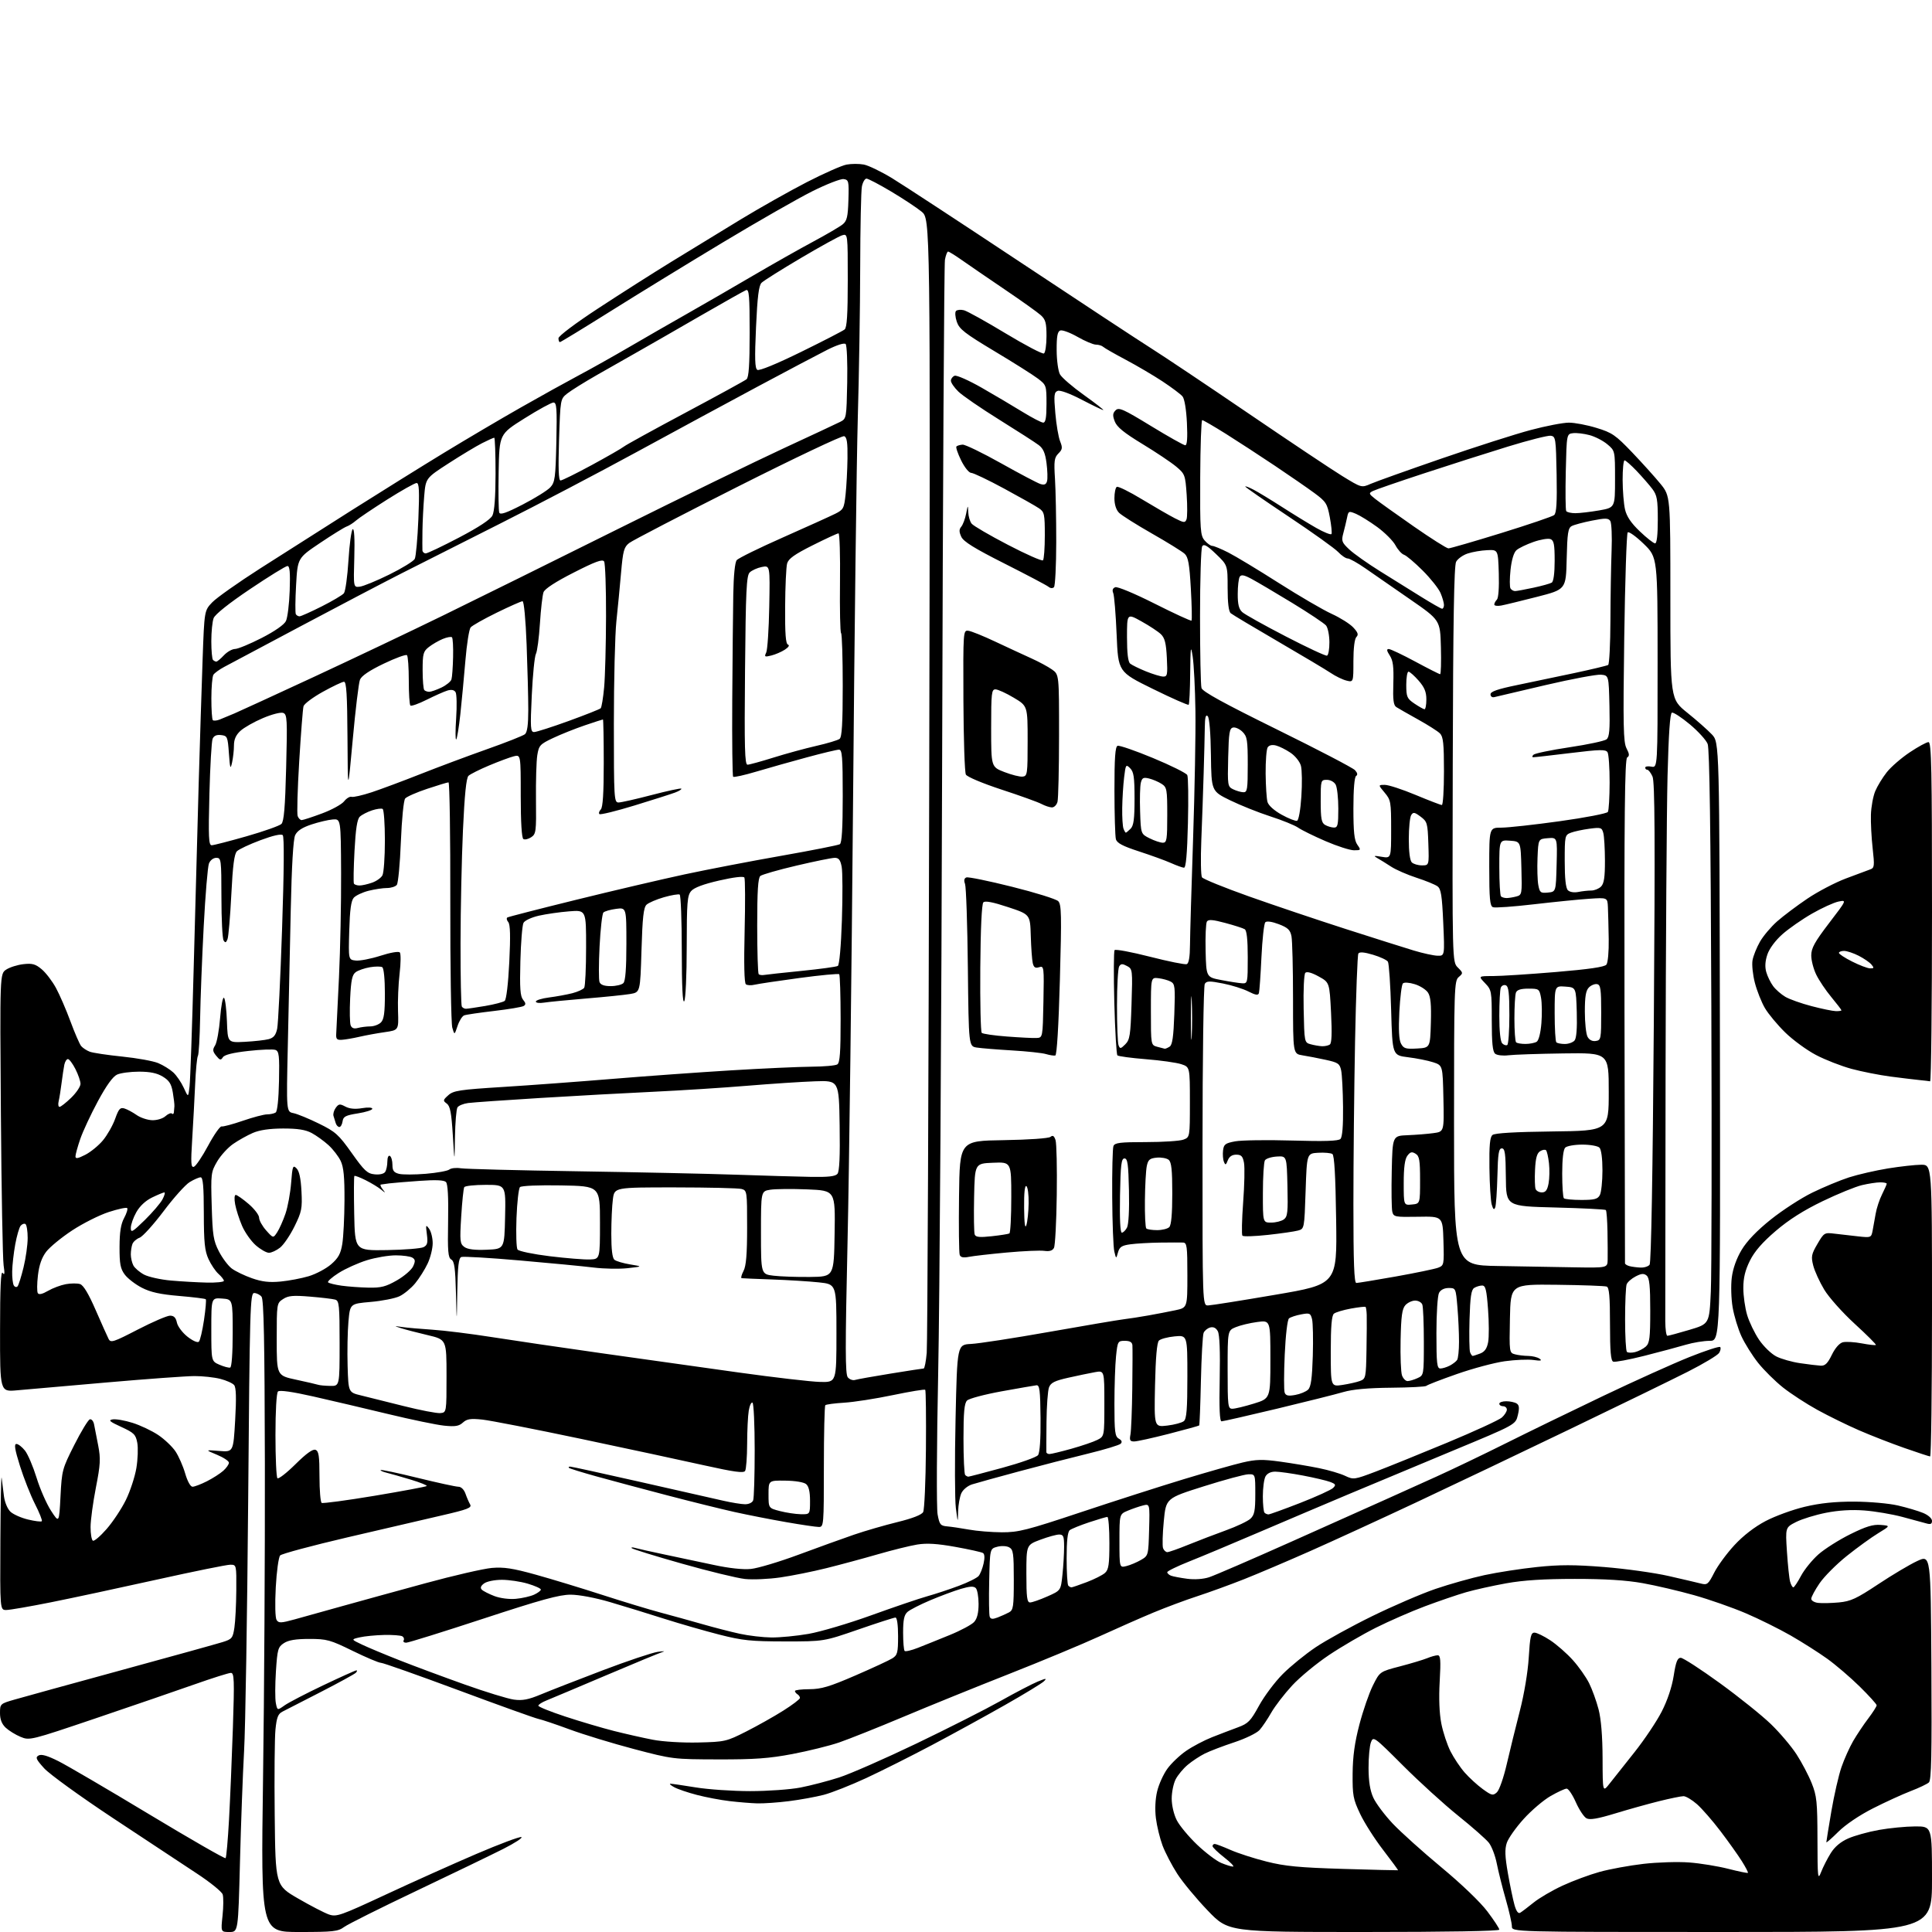 <?xml version="1.0" encoding="UTF-8" standalone="no"?>
<svg 
  version="1.1" 
  xmlns="http://www.w3.org/2000/svg" 
  xmlns:xlink="http://www.w3.org/1999/xlink" 
  xmlns:svg="http://www.w3.org/2000/svg"
  xmlns:rdf="http://www.w3.org/1999/02/22-rdf-syntax-ns#"
  xmlns:cc="http://creativecommons.org/ns#"
  xmlns:dc="http://purl.org/dc/elements/1.1/"
  viewBox="0 0 768 768"
  width="768"
  height="768"
>
<style>svg {background-color: white; }</style>"
<path stroke="none" fill="black" fill-rule="evenodd" d="M91.22,768.00C87.77,768.00 87.77,768.00 88.46,761.53C88.84,757.97 88.87,754.16 88.52,753.07C88.17,751.97 83.53,748.21 78.19,744.71C72.86,741.20 57.89,731.31 44.92,722.73C31.96,714.15 19.64,705.24 17.55,702.92C14.32,699.35 13.99,698.59 15.34,697.83C16.45,697.21 18.84,697.89 23.22,700.09C26.67,701.82 42.92,711.33 59.32,721.22C75.72,731.10 89.38,738.95 89.68,738.65C89.98,738.35 90.59,731.45 91.04,723.31C91.49,715.16 92.18,698.71 92.58,686.75C93.21,667.62 93.11,665.00 91.77,665.00C90.93,665.00 84.45,667.05 77.37,669.55C70.29,672.05 52.64,678.11 38.15,683.02C12.08,691.84 11.75,691.92 8.16,690.42C6.16,689.59 3.51,687.95 2.26,686.78C0.71,685.31 0.00,683.50 0.00,680.97C0.00,677.34 0.09,677.25 5.75,675.62C8.91,674.70 27.92,669.47 48.00,663.98C68.08,658.50 86.30,653.44 88.50,652.75C92.21,651.59 92.55,651.18 93.18,647.00C93.55,644.52 93.89,637.89 93.93,632.25C94.00,622.00 94.00,622.00 91.51,622.00C90.14,622.00 76.98,624.67 62.26,627.94C47.54,631.21 28.63,635.26 20.23,636.94C11.84,638.62 3.85,640.00 2.48,640.00C0.00,640.00 0.00,640.00 0.15,612.25C0.23,596.99 0.46,585.85 0.66,587.50C0.85,589.15 1.27,592.42 1.57,594.77C1.89,597.21 3.01,599.86 4.17,600.95C5.30,602.00 8.44,603.39 11.16,604.04C13.88,604.69 16.34,605.00 16.62,604.71C16.90,604.43 15.68,601.34 13.90,597.85C12.13,594.36 9.45,587.56 7.94,582.75C5.89,576.19 5.53,574.00 6.53,574.00C7.26,574.00 8.79,575.19 9.94,576.65C11.09,578.11 13.15,582.95 14.53,587.40C15.90,591.86 18.48,597.75 20.26,600.50C23.50,605.50 23.50,605.50 24.05,594.82C24.58,584.47 24.75,583.84 29.55,574.35C32.27,568.97 35.05,564.40 35.71,564.21C36.38,564.02 37.13,564.90 37.39,566.18C37.65,567.46 38.38,571.24 39.03,574.59C40.05,579.88 39.93,582.10 38.10,591.44C36.95,597.36 36.00,604.38 36.00,607.05C36.00,609.71 36.41,612.14 36.92,612.45C37.42,612.76 39.87,610.68 42.36,607.83C44.86,604.98 48.30,599.79 50.02,596.30C51.74,592.81 53.62,587.08 54.21,583.58C54.79,580.07 54.95,575.55 54.57,573.52C53.95,570.23 53.27,569.55 48.19,567.22C43.56,565.10 42.93,564.54 44.80,564.23C46.07,564.02 49.64,564.64 52.73,565.62C55.82,566.59 60.39,568.76 62.90,570.44C65.40,572.12 68.48,575.05 69.75,576.94C71.02,578.83 72.75,582.77 73.60,585.69C74.51,588.83 75.71,591.00 76.54,591.00C77.31,591.00 79.86,590.03 82.22,588.84C84.57,587.65 87.51,585.77 88.75,584.66C89.99,583.56 91.00,582.11 91.00,581.45C91.00,580.79 88.86,579.37 86.25,578.29C81.50,576.32 81.50,576.32 87.12,576.77C92.75,577.23 92.75,577.23 93.48,564.59C93.99,555.67 93.87,551.55 93.07,550.59C92.45,549.84 89.95,548.72 87.53,548.11C85.10,547.50 80.50,547.00 77.31,547.01C74.11,547.01 58.45,548.15 42.50,549.54C26.55,550.92 10.46,552.33 6.75,552.67C0.00,553.29 0.00,553.29 0.02,528.90C0.03,511.65 0.34,504.94 1.07,506.00C1.83,507.09 1.93,506.26 1.44,503.00C1.07,500.52 0.58,473.43 0.35,442.79C-0.06,387.09 -0.06,387.09 2.48,385.42C3.88,384.50 6.96,383.53 9.31,383.27C12.85,382.87 14.11,383.22 16.59,385.31C18.24,386.70 20.78,390.03 22.24,392.71C23.70,395.38 26.29,401.37 28.00,406.00C29.71,410.63 31.63,415.05 32.26,415.82C32.90,416.58 34.43,417.59 35.68,418.07C36.92,418.54 42.74,419.41 48.62,420.01C54.49,420.61 60.91,421.77 62.89,422.60C64.86,423.42 67.55,425.09 68.87,426.30C70.19,427.51 72.07,430.26 73.05,432.42C74.83,436.33 74.83,436.33 75.35,431.92C75.64,429.49 76.38,408.15 77.00,384.50C77.62,360.85 78.51,328.00 78.98,311.50C79.46,295.00 80.16,272.77 80.54,262.11C81.23,242.72 81.23,242.72 84.36,239.44C86.09,237.63 94.70,231.55 103.50,225.92C112.30,220.29 128.72,209.85 140.00,202.71C151.28,195.58 167.70,185.35 176.50,179.99C185.30,174.63 199.03,166.53 207.00,162.00C214.97,157.46 225.32,151.73 230.00,149.24C234.68,146.76 243.68,141.71 250.00,138.02C256.32,134.33 266.90,128.25 273.50,124.51C280.10,120.76 291.80,114.00 299.50,109.48C307.20,104.97 317.88,98.93 323.24,96.06C328.59,93.19 333.89,90.09 335.00,89.17C336.68,87.78 337.06,86.14 337.26,79.50C337.49,71.98 337.37,71.48 335.35,71.19C334.16,71.02 328.54,73.22 322.85,76.06C317.16,78.91 301.25,88.00 287.50,96.27C273.75,104.53 253.65,116.85 242.82,123.65C232.00,130.44 222.89,136.00 222.57,136.00C222.26,136.00 222.00,135.31 222.00,134.46C222.00,133.58 228.71,128.53 237.75,122.61C246.41,116.93 259.57,108.55 267.00,103.99C274.43,99.43 286.80,91.87 294.50,87.19C302.20,82.52 314.02,75.86 320.76,72.39C327.51,68.92 334.59,65.79 336.51,65.43C338.43,65.07 341.52,65.06 343.37,65.41C345.22,65.76 350.28,68.20 354.62,70.84C358.95,73.48 381.85,88.48 405.50,104.17C429.15,119.87 452.55,135.26 457.50,138.39C462.45,141.51 479.86,153.16 496.19,164.28C512.52,175.40 529.33,186.62 533.55,189.22C541.23,193.93 541.23,193.93 544.86,192.34C546.86,191.46 559.52,186.94 573.00,182.29C586.48,177.64 602.45,172.53 608.50,170.93C614.55,169.32 621.37,168.01 623.64,168.01C625.92,168.00 630.87,168.94 634.64,170.10C640.84,171.99 642.20,172.93 648.82,179.85C652.84,184.06 657.90,189.68 660.07,192.34C664.00,197.18 664.00,197.18 664.00,237.55C664.00,277.91 664.00,277.91 670.75,283.34C674.46,286.32 678.85,290.20 680.50,291.95C683.50,295.13 683.50,295.13 683.69,414.07C683.88,533.00 683.88,533.00 679.62,533.00C677.28,533.00 673.01,533.70 670.14,534.55C667.27,535.40 659.89,537.38 653.74,538.94C647.60,540.49 641.99,541.55 641.28,541.28C640.32,540.91 640.00,537.17 640.00,526.36C640.00,515.47 639.68,511.82 638.70,511.44C637.99,511.17 629.10,510.84 618.95,510.72C600.50,510.50 600.50,510.50 600.22,524.13C599.95,537.57 599.98,537.76 602.22,538.36C603.48,538.70 605.85,538.99 607.50,539.00C609.15,539.02 611.17,539.51 612.00,540.10C613.13,540.90 612.52,541.03 609.57,540.62C607.42,540.32 602.29,540.54 598.18,541.11C594.08,541.68 585.49,543.97 579.11,546.21C572.72,548.44 567.27,550.56 567.00,550.90C566.73,551.24 560.42,551.58 553.00,551.64C543.86,551.72 537.72,552.28 534.00,553.36C530.98,554.25 519.09,557.23 507.59,559.99C496.08,562.74 486.18,565.00 485.59,565.00C484.83,565.00 484.61,559.81 484.85,548.12C485.07,537.23 484.81,530.52 484.11,529.21C483.40,527.87 482.36,527.35 481.08,527.69C480.01,527.97 478.83,528.94 478.45,529.85C478.08,530.76 477.60,539.34 477.38,548.92C477.17,558.50 476.86,566.47 476.70,566.64C476.54,566.80 471.11,568.30 464.63,569.97C458.16,571.63 451.96,573.00 450.85,573.00C449.20,573.00 448.93,572.51 449.37,570.25C449.66,568.74 449.99,560.52 450.10,552.00C450.21,543.48 450.23,535.71 450.15,534.75C450.04,533.53 449.14,533.00 447.14,533.00C444.38,533.00 444.26,533.20 443.64,539.15C443.29,542.53 443.00,551.06 443.00,558.10C443.00,569.25 443.23,571.03 444.75,571.89C445.93,572.55 446.17,573.21 445.49,573.90C444.94,574.46 439.09,576.23 432.49,577.84C425.90,579.44 413.52,582.63 405.00,584.92C396.48,587.21 388.10,589.53 386.40,590.07C384.66,590.62 382.79,592.17 382.15,593.58C381.52,594.96 380.94,598.21 380.87,600.80C380.75,605.50 380.75,605.50 379.97,599.50C379.55,596.20 379.49,580.23 379.85,564.00C380.50,534.51 380.50,534.51 386.00,534.24C389.02,534.10 402.98,531.94 417.00,529.46C431.02,526.98 444.30,524.73 446.50,524.46C448.70,524.20 453.20,523.50 456.50,522.91C459.80,522.33 464.64,521.39 467.25,520.84C472.00,519.83 472.00,519.83 472.00,506.92C472.00,495.31 471.82,493.99 470.25,493.93C469.29,493.89 465.12,493.90 461.00,493.95C456.88,494.01 451.62,494.31 449.33,494.63C445.91,495.10 445.03,495.67 444.42,497.85C443.68,500.50 443.68,500.50 442.96,497.50C442.56,495.85 442.18,486.10 442.12,475.83C442.05,465.56 442.27,456.45 442.61,455.58C443.12,454.26 445.22,454.00 455.54,454.00C462.32,454.00 469.02,453.56 470.43,453.02C473.00,452.05 473.00,452.05 473.00,438.10C473.00,424.16 473.00,424.16 469.58,423.03C467.70,422.41 461.37,421.51 455.51,421.05C449.65,420.58 444.55,419.89 444.18,419.52C443.81,419.14 443.26,409.76 442.96,398.67C442.67,387.58 442.72,378.14 443.07,377.69C443.43,377.25 449.74,378.43 457.11,380.31C464.47,382.19 471.06,383.52 471.75,383.26C472.58,382.94 473.01,380.40 473.04,375.64C473.07,371.71 473.62,352.75 474.27,333.50C474.91,314.25 475.34,291.30 475.20,282.50C475.07,273.70 474.58,264.02 474.11,261.00C473.36,256.18 473.23,257.00 473.12,267.58C473.06,274.23 472.78,279.88 472.52,280.15C472.26,280.41 465.84,277.58 458.27,273.85C444.50,267.08 444.50,267.08 443.88,252.29C443.54,244.16 442.93,236.72 442.53,235.76C442.04,234.61 442.31,233.82 443.33,233.43C444.20,233.09 451.02,235.94 459.04,239.98C466.83,243.91 473.40,246.93 473.64,246.70C473.88,246.46 473.76,240.76 473.38,234.02C472.83,224.22 472.34,221.46 470.92,220.14C469.95,219.24 464.10,215.61 457.92,212.09C451.73,208.56 445.85,204.85 444.84,203.84C443.68,202.68 443.00,200.55 443.00,198.06C443.00,195.89 443.42,193.86 443.93,193.54C444.45,193.22 448.95,195.44 453.94,198.47C458.94,201.49 464.82,204.89 467.03,206.02C470.62,207.85 471.10,207.89 471.66,206.45C472.00,205.57 472.02,201.17 471.72,196.67C471.17,188.79 471.03,188.40 467.54,185.47C465.55,183.80 459.50,179.75 454.09,176.47C446.79,172.03 443.97,169.74 443.14,167.53C442.23,165.15 442.30,164.27 443.47,163.10C444.75,161.82 446.48,162.59 457.50,169.32C464.41,173.54 470.56,177.00 471.16,177.00C471.89,177.00 472.11,174.10 471.82,168.09C471.56,162.74 470.86,158.54 470.07,157.58C469.34,156.70 465.76,154.02 462.12,151.61C458.48,149.21 451.90,145.34 447.50,143.01C443.10,140.68 439.07,138.37 438.55,137.89C438.03,137.40 436.73,137.00 435.67,137.00C434.61,137.00 431.31,135.61 428.34,133.91C425.36,132.21 422.27,131.07 421.46,131.38C420.36,131.80 420.01,133.72 420.04,139.22C420.05,143.23 420.65,147.55 421.36,148.82C422.07,150.10 426.38,153.82 430.94,157.07C435.50,160.33 438.93,163.00 438.56,163.00C438.20,163.00 434.34,161.14 429.99,158.88C425.28,156.42 421.43,155.01 420.44,155.38C419.01,155.93 418.89,157.11 419.51,164.26C419.90,168.79 420.76,173.83 421.42,175.45C422.44,177.98 422.34,178.66 420.73,180.27C419.10,181.90 418.92,183.24 419.37,190.32C419.65,194.82 419.88,206.15 419.87,215.50C419.86,224.85 419.45,232.91 418.97,233.41C418.44,233.95 417.56,233.89 416.79,233.25C416.08,232.67 408.25,228.54 399.40,224.07C387.30,217.97 383.00,215.30 382.12,213.36C381.21,211.37 381.22,210.45 382.14,209.34C382.79,208.54 383.66,206.23 384.05,204.20C384.74,200.65 384.77,200.62 384.89,203.56C384.95,205.24 385.56,207.32 386.25,208.17C386.94,209.03 393.43,212.82 400.69,216.59C407.94,220.37 414.20,223.13 414.60,222.73C415.00,222.33 415.33,217.87 415.33,212.82C415.33,204.37 415.15,203.51 413.04,202.07C411.79,201.20 405.56,197.69 399.21,194.25C392.86,190.81 386.95,187.99 386.08,187.98C385.19,187.98 383.44,185.81 382.06,183.00C380.72,180.27 379.88,177.78 380.20,177.47C380.52,177.15 381.61,176.83 382.64,176.75C383.66,176.68 390.57,180.02 398.00,184.19C405.43,188.36 412.46,192.06 413.63,192.42C415.17,192.88 415.88,192.56 416.22,191.25C416.49,190.25 416.39,187.04 416.01,184.10C415.50,180.12 414.71,178.29 412.91,176.93C411.59,175.92 404.52,171.38 397.22,166.83C389.91,162.28 382.60,157.26 380.97,155.66C379.33,154.07 378.00,152.13 378.00,151.35C378.00,150.57 378.66,149.68 379.47,149.37C380.27,149.06 385.11,151.20 390.22,154.12C395.32,157.04 402.63,161.36 406.45,163.72C410.28,166.07 413.99,168.00 414.70,168.00C415.65,168.00 416.00,165.98 416.00,160.55C416.00,153.25 415.93,153.05 412.60,150.51C410.73,149.08 402.97,144.18 395.35,139.62C383.44,132.48 381.34,130.84 380.34,127.91C379.71,126.03 379.56,124.11 380.02,123.62C380.48,123.14 381.90,123.01 383.18,123.33C384.45,123.65 391.91,127.79 399.74,132.52C407.58,137.25 414.44,140.85 414.99,140.50C415.55,140.16 416.00,137.06 416.00,133.62C416.00,128.39 415.63,127.01 413.75,125.31C412.51,124.18 406.10,119.61 399.50,115.14C392.90,110.67 385.26,105.44 382.52,103.51C379.78,101.58 377.24,100.00 376.88,100.00C376.52,100.00 375.96,101.46 375.63,103.25C375.30,105.04 374.80,193.80 374.52,300.50C374.24,407.20 373.53,517.67 372.94,546.00C372.35,574.40 372.25,599.52 372.71,602.00C373.46,606.05 373.84,606.53 376.52,606.76C378.16,606.90 382.05,607.48 385.17,608.04C388.29,608.61 394.17,609.09 398.22,609.11C404.84,609.14 408.11,608.31 429.70,601.12C442.96,596.70 461.39,590.79 470.65,587.98C479.92,585.17 490.41,582.19 493.97,581.36C499.36,580.11 501.86,580.05 508.97,581.03C513.66,581.68 520.59,582.84 524.38,583.62C528.16,584.39 532.80,585.76 534.69,586.66C538.04,588.25 538.37,588.20 546.82,585.00C551.59,583.19 564.40,578.00 575.28,573.48C586.17,568.95 595.95,564.45 597.03,563.47C598.12,562.49 599.00,561.08 599.00,560.35C599.00,559.61 598.33,559.00 597.50,559.00C596.67,559.00 596.00,558.55 596.00,558.00C596.00,557.45 597.24,557.01 598.75,557.02C600.26,557.02 602.12,557.42 602.88,557.90C603.92,558.57 604.04,559.68 603.36,562.55C602.47,566.32 602.47,566.32 577.48,576.69C563.74,582.40 545.08,590.19 536.00,594.01C526.92,597.83 510.95,604.61 500.50,609.08C490.05,613.56 477.56,618.79 472.75,620.70C467.94,622.61 464.00,624.54 464.00,624.98C464.00,625.42 464.67,626.04 465.49,626.36C466.31,626.67 469.18,627.22 471.88,627.58C474.87,627.98 478.28,627.74 480.64,626.98C482.76,626.29 497.55,619.90 513.50,612.77C529.45,605.64 546.33,598.09 551.00,595.99C555.67,593.89 564.67,589.83 571.00,586.97C577.33,584.11 589.70,578.17 598.50,573.78C607.30,569.38 624.71,560.91 637.20,554.95C649.68,548.99 665.13,542.03 671.52,539.47C677.92,536.91 683.44,535.11 683.79,535.46C684.14,535.81 683.96,536.86 683.38,537.80C682.81,538.73 677.20,542.10 670.92,545.28C664.64,548.46 643.52,558.75 624.00,568.14C604.48,577.54 577.04,590.62 563.02,597.20C549.01,603.78 530.11,612.46 521.02,616.49C511.93,620.52 499.99,625.60 494.50,627.77C489.00,629.95 480.68,632.97 476.00,634.50C471.32,636.02 463.45,638.96 458.50,641.02C453.55,643.08 443.88,647.35 437.00,650.49C430.12,653.64 413.93,660.38 401.00,665.47C388.07,670.56 369.18,678.22 359.00,682.51C348.82,686.79 337.35,691.36 333.50,692.68C329.65,693.99 321.32,696.05 315.00,697.25C305.76,699.00 299.96,699.43 285.50,699.39C267.69,699.35 267.34,699.31 252.00,695.27C243.47,693.02 232.00,689.52 226.50,687.49C221.00,685.46 215.38,683.57 214.00,683.29C212.62,683.00 198.33,677.87 182.23,671.88C166.14,665.90 152.28,661.00 151.44,661.00C150.60,661.00 145.54,658.86 140.20,656.25C131.24,651.86 129.93,651.50 122.96,651.50C117.59,651.50 114.67,651.98 112.86,653.17C110.51,654.71 110.26,655.59 109.68,664.43C109.34,669.70 109.32,675.35 109.65,676.99C110.24,679.96 110.24,679.96 113.10,677.93C114.67,676.81 121.58,673.22 128.45,669.95C135.32,666.68 141.27,664.00 141.67,664.00C142.07,664.00 141.96,664.44 141.43,664.97C140.90,665.50 134.62,668.94 127.48,672.61C120.34,676.27 113.51,679.77 112.30,680.39C110.53,681.28 109.99,682.67 109.50,687.50C109.17,690.80 109.03,706.09 109.20,721.49C109.50,749.48 109.50,749.48 118.50,754.69C123.45,757.56 128.96,760.41 130.74,761.03C133.76,762.07 135.27,761.54 153.30,753.15C163.92,748.20 180.13,740.93 189.31,736.99C198.49,733.06 206.57,730.03 207.25,730.27C207.94,730.50 204.68,732.63 200.00,735.00C195.32,737.36 179.80,744.86 165.50,751.66C151.20,758.46 138.28,764.91 136.79,766.01C134.37,767.79 132.49,768.00 118.89,768.00C103.71,768.00 103.71,768.00 104.56,707.25C105.04,673.84 105.36,617.34 105.29,581.70C105.19,532.85 104.86,516.54 103.96,515.45C103.30,514.65 101.98,514.00 101.04,514.00C99.44,514.00 99.28,519.49 98.65,596.75C98.27,642.26 97.55,686.92 97.03,696.00C96.52,705.08 95.78,724.99 95.39,740.25C94.68,768.00 94.68,768.00 91.22,768.00zM542.14,768.00C488.28,768.00 488.28,768.00 480.12,759.50C475.63,754.83 470.18,748.26 468.01,744.90C465.84,741.54 463.20,736.47 462.13,733.63C461.07,730.79 459.88,725.90 459.49,722.77C459.05,719.26 459.24,715.16 459.99,712.06C460.65,709.30 462.47,705.27 464.04,703.11C465.60,700.94 468.97,697.74 471.52,695.99C474.07,694.23 478.71,691.79 481.83,690.56C484.95,689.33 489.57,687.57 492.09,686.64C496.17,685.14 497.12,684.17 500.48,678.04C502.57,674.23 506.80,668.58 509.89,665.48C512.97,662.38 518.88,657.58 523.00,654.81C527.12,652.04 537.25,646.47 545.50,642.43C553.75,638.39 565.04,633.53 570.59,631.63C576.14,629.73 584.92,627.26 590.09,626.14C595.27,625.02 604.67,623.57 611.00,622.91C619.98,621.97 625.84,621.97 637.72,622.92C646.10,623.59 657.57,625.19 663.22,626.47C668.88,627.76 674.71,629.12 676.19,629.50C678.64,630.13 679.09,629.76 681.41,625.18C682.81,622.42 686.43,617.49 689.46,614.22C692.98,610.42 697.47,606.95 701.86,604.64C705.65,602.65 712.66,600.09 717.45,598.96C723.54,597.51 729.41,596.90 737.06,596.92C743.14,596.94 750.86,597.62 754.48,598.46C758.06,599.29 762.57,600.63 764.49,601.43C766.52,602.28 768.00,603.60 768.00,604.57C768.00,605.82 767.45,606.07 765.75,605.58C764.51,605.22 760.19,604.05 756.15,602.98C752.11,601.91 745.36,600.76 741.15,600.44C736.09,600.05 730.91,600.36 725.84,601.36C721.62,602.19 716.27,603.84 713.94,605.03C709.71,607.19 709.71,607.19 710.34,616.84C710.69,622.16 711.25,627.51 711.60,628.75C711.95,629.99 712.52,631.00 712.87,631.00C713.22,631.00 714.59,628.94 715.93,626.43C717.26,623.92 720.39,620.07 722.87,617.88C725.36,615.69 731.05,612.09 735.51,609.88C741.72,606.80 744.56,605.93 747.56,606.18C751.50,606.50 751.50,606.50 746.58,609.50C743.87,611.15 738.28,615.20 734.15,618.50C730.02,621.80 725.15,626.69 723.32,629.36C721.50,632.03 720.00,634.81 720.00,635.54C720.00,636.27 721.24,637.01 722.75,637.18C724.26,637.36 727.98,637.27 731.00,636.99C735.70,636.55 737.98,635.49 746.64,629.74C752.22,626.04 759.19,621.89 762.14,620.53C767.50,618.04 767.50,618.04 767.76,662.73C767.96,697.66 767.75,707.66 766.76,708.55C766.07,709.18 762.80,710.74 759.50,712.00C756.20,713.27 749.45,716.36 744.50,718.87C739.12,721.60 733.59,725.34 730.75,728.17C728.14,730.77 726.00,732.64 726.00,732.31C726.00,731.99 726.90,726.46 727.99,720.03C729.09,713.61 730.89,705.72 732.00,702.50C733.10,699.29 735.21,694.60 736.67,692.08C738.14,689.56 740.84,685.52 742.67,683.11C744.50,680.69 746.00,678.34 746.00,677.88C746.00,677.43 742.96,674.07 739.25,670.42C735.54,666.77 729.70,661.77 726.29,659.33C722.87,656.88 716.35,652.74 711.79,650.12C707.23,647.51 699.21,643.53 693.96,641.29C688.72,639.05 679.49,635.82 673.46,634.12C667.43,632.42 658.23,630.26 653.00,629.33C646.44,628.16 638.08,627.63 626.00,627.64C613.71,627.64 605.60,628.16 598.74,629.39C593.37,630.36 586.17,631.96 582.74,632.95C579.31,633.94 572.00,636.44 566.50,638.50C561.00,640.56 552.21,644.40 546.96,647.03C541.71,649.66 533.33,654.54 528.34,657.88C523.34,661.22 516.73,666.68 513.65,670.01C510.57,673.34 506.84,678.19 505.36,680.78C503.88,683.38 501.78,686.50 500.69,687.71C499.61,688.93 495.07,691.13 490.61,692.60C486.15,694.07 480.87,696.09 478.88,697.09C476.89,698.09 473.84,700.10 472.10,701.57C470.35,703.04 468.22,705.61 467.35,707.29C466.48,708.97 465.77,712.44 465.77,714.99C465.77,717.66 466.62,721.29 467.78,723.56C468.88,725.73 472.52,730.10 475.86,733.29C479.20,736.47 483.50,739.73 485.43,740.54C487.36,741.34 489.47,742.00 490.13,742.00C490.79,742.00 489.23,740.36 486.66,738.37C484.10,736.37 482.00,734.34 482.00,733.87C482.00,733.39 482.39,733.00 482.88,733.00C483.36,733.00 486.17,734.07 489.13,735.37C492.08,736.68 498.55,738.77 503.50,740.01C510.83,741.86 516.49,742.39 534.00,742.92C545.83,743.27 555.61,743.51 555.73,743.46C555.86,743.41 553.21,739.80 549.85,735.43C546.48,731.07 542.35,724.59 540.67,721.03C537.89,715.17 537.62,713.68 537.69,705.03C537.75,698.17 538.50,692.70 540.39,685.50C541.83,680.00 544.24,673.02 545.75,670.00C548.50,664.50 548.50,664.50 556.50,662.41C560.90,661.26 565.77,659.79 567.32,659.16C568.86,658.52 570.75,658.00 571.51,658.00C572.63,658.00 572.78,659.95 572.30,668.42C571.92,675.06 572.16,681.12 572.95,685.14C573.63,688.60 575.27,693.57 576.59,696.18C577.91,698.79 580.46,702.60 582.25,704.63C584.04,706.67 587.26,709.62 589.41,711.18C592.97,713.76 593.48,713.88 595.03,712.48C595.98,711.62 597.72,706.65 598.97,701.22C600.21,695.87 602.54,686.38 604.16,680.11C605.89,673.42 607.35,664.66 607.70,658.86C608.21,650.54 608.56,649.00 609.98,649.00C610.90,649.00 613.75,650.39 616.31,652.08C618.87,653.78 622.88,657.30 625.23,659.92C627.58,662.53 630.49,666.67 631.70,669.10C632.91,671.53 634.60,676.20 635.45,679.47C636.46,683.36 637.02,690.10 637.05,698.96C637.09,712.50 637.09,712.50 639.80,709.06C641.28,707.17 645.74,701.54 649.71,696.56C653.67,691.58 658.55,684.30 660.55,680.39C662.84,675.92 664.61,670.64 665.32,666.14C666.19,660.58 666.81,659.00 668.12,659.00C669.04,659.00 676.03,663.53 683.65,669.06C691.27,674.59 700.39,681.91 703.91,685.31C707.44,688.71 712.04,694.13 714.13,697.35C716.22,700.57 718.95,705.75 720.18,708.85C722.20,713.90 722.44,716.27 722.47,731.15C722.50,746.64 722.60,747.55 723.93,744.15C724.71,742.14 726.43,738.77 727.75,736.66C729.32,734.13 731.68,732.14 734.70,730.81C737.22,729.70 742.70,728.17 746.89,727.43C751.07,726.68 757.54,726.05 761.25,726.03C768.00,726.00 768.00,726.00 768.00,747.00C768.00,768.00 768.00,768.00 684.50,768.00C601.00,768.00 601.00,768.00 601.00,765.75C601.00,764.51 599.90,759.67 598.56,755.00C597.22,750.33 595.62,743.94 595.00,740.81C594.39,737.68 592.97,733.96 591.85,732.53C590.73,731.11 585.24,726.27 579.66,721.79C574.07,717.30 564.20,708.32 557.72,701.84C546.19,690.31 545.91,690.11 544.97,692.59C544.43,693.99 544.01,698.59 544.02,702.82C544.04,708.14 544.62,711.76 545.91,714.60C546.93,716.85 550.41,721.49 553.63,724.91C556.86,728.32 565.57,736.15 572.99,742.31C580.88,748.85 588.46,756.12 591.24,759.81C593.86,763.28 596.00,766.54 596.00,767.06C596.00,767.64 575.18,768.00 542.14,768.00zM604.30,760.35C604.96,759.96 607.34,758.15 609.60,756.33C611.85,754.50 617.05,751.46 621.16,749.56C625.27,747.66 631.89,745.21 635.86,744.11C639.83,743.01 647.66,741.57 653.26,740.92C658.86,740.27 667.06,740.02 671.50,740.36C675.93,740.70 682.92,741.84 687.03,742.89C691.14,743.94 694.64,744.66 694.82,744.49C695.00,744.33 693.92,742.23 692.41,739.84C690.91,737.46 687.10,732.10 683.94,727.94C680.79,723.79 676.57,718.95 674.57,717.19C672.57,715.44 670.16,714.00 669.22,714.01C668.27,714.01 663.90,714.91 659.50,716.00C655.10,717.10 647.23,719.29 642.00,720.89C635.09,722.99 632.00,723.52 630.66,722.81C629.64,722.27 627.74,719.39 626.42,716.42C625.10,713.44 623.46,711.00 622.76,711.01C622.07,711.01 619.20,712.34 616.39,713.95C613.57,715.57 608.75,719.67 605.67,723.08C602.59,726.48 599.57,730.76 598.97,732.58C598.13,735.13 598.24,737.96 599.42,744.70C600.27,749.54 601.45,755.20 602.04,757.28C602.74,759.76 603.52,760.81 604.30,760.35zM301.03,716.87C298.54,716.80 293.57,716.39 290.00,715.97C286.43,715.55 280.59,714.44 277.03,713.51C273.47,712.59 269.42,711.21 268.03,710.45C266.64,709.70 265.95,709.07 266.50,709.06C267.05,709.05 271.55,709.70 276.50,710.51C281.45,711.33 291.20,711.99 298.16,712.00C305.13,712.00 314.13,711.36 318.16,710.58C322.20,709.80 329.10,708.00 333.50,706.59C337.90,705.18 351.73,699.11 364.24,693.11C376.75,687.11 391.82,679.47 397.74,676.15C403.66,672.82 410.30,669.37 412.50,668.46C415.84,667.09 416.25,667.07 415.00,668.32C414.18,669.15 407.20,673.40 399.50,677.77C391.80,682.15 378.75,689.30 370.50,693.67C362.25,698.04 350.48,703.95 344.35,706.80C338.22,709.64 330.61,712.65 327.43,713.48C324.25,714.30 318.03,715.44 313.60,715.99C309.17,716.55 303.52,716.94 301.03,716.87zM277.50,692.67C288.17,692.42 288.74,692.29 296.61,688.31C301.07,686.05 307.71,682.32 311.36,680.01C315.01,677.71 318.00,675.44 318.00,674.97C318.00,674.50 317.55,673.84 317.00,673.50C316.45,673.16 316.00,672.57 316.00,672.19C316.00,671.81 318.59,671.49 321.75,671.48C326.47,671.46 329.73,670.49 340.00,666.04C346.88,663.06 353.51,659.99 354.75,659.20C356.75,657.93 357.00,656.95 357.00,650.38C357.00,645.95 356.59,643.00 355.96,643.00C355.39,643.00 348.75,645.14 341.21,647.75C327.50,652.50 327.50,652.50 312.00,652.49C298.52,652.48 295.13,652.13 286.00,649.80C280.23,648.33 270.32,645.48 264.00,643.47C257.68,641.45 248.00,638.48 242.50,636.86C236.66,635.14 230.14,633.91 226.84,633.91C222.37,633.90 215.09,635.90 192.11,643.45C176.12,648.70 162.33,653.00 161.46,653.00C160.59,653.00 160.14,652.58 160.46,652.07C160.77,651.56 160.54,650.83 159.94,650.46C159.33,650.09 156.06,649.85 152.67,649.92C149.28,650.00 144.93,650.42 143.00,650.87C139.50,651.67 139.50,651.67 144.00,653.80C146.47,654.97 153.22,657.79 159.00,660.06C164.78,662.34 176.34,666.63 184.70,669.61C193.06,672.59 201.87,675.29 204.27,675.62C207.69,676.09 210.04,675.64 215.07,673.54C218.61,672.06 229.60,667.78 239.50,664.01C249.40,660.25 259.30,656.93 261.50,656.63C263.70,656.32 264.60,656.34 263.50,656.65C262.40,656.96 252.28,661.14 241.00,665.94C229.72,670.73 219.04,675.23 217.25,675.95C215.46,676.66 214.00,677.60 214.00,678.04C214.00,678.48 218.84,680.43 224.75,682.37C230.66,684.32 239.32,686.88 244.00,688.07C248.68,689.25 255.65,690.83 259.50,691.57C263.47,692.34 271.26,692.81 277.50,692.67zM364.91,655.03C367.50,654.02 373.18,651.72 377.55,649.94C381.92,648.16 386.29,645.82 387.25,644.74C388.44,643.41 389.00,641.12 389.00,637.59C389.00,634.74 388.50,631.90 387.89,631.29C387.07,630.47 385.49,630.56 381.93,631.61C379.27,632.40 373.81,634.44 369.80,636.13C365.78,637.83 361.71,639.91 360.75,640.76C359.41,641.94 359.00,643.88 359.00,648.99C359.00,652.66 359.27,655.94 359.61,656.28C359.94,656.61 362.33,656.05 364.91,655.03zM306.62,650.92C309.98,650.96 316.65,650.32 321.42,649.49C326.20,648.65 337.39,645.34 346.30,642.12C355.21,638.90 365.20,635.50 368.50,634.57C371.80,633.65 377.50,631.76 381.18,630.38C384.85,629.01 388.38,627.25 389.03,626.47C389.67,625.69 390.56,623.47 390.99,621.52C391.50,619.29 391.41,617.75 390.74,617.34C390.17,616.99 385.23,615.89 379.77,614.91C372.52,613.61 368.44,613.36 364.60,613.98C361.72,614.45 354.67,616.20 348.93,617.86C343.19,619.52 334.00,622.00 328.50,623.37C323.00,624.74 314.74,626.40 310.14,627.06C305.54,627.72 299.24,628.00 296.14,627.67C293.04,627.34 281.79,624.61 271.14,621.59C260.49,618.58 251.49,615.80 251.14,615.43C250.79,615.06 251.40,615.01 252.50,615.33C253.60,615.65 258.89,616.84 264.25,617.96C269.61,619.08 278.39,620.94 283.75,622.09C289.83,623.40 295.38,624.00 298.50,623.68C301.25,623.41 309.80,620.85 317.50,617.99C325.20,615.13 335.10,611.56 339.50,610.05C343.90,608.54 351.68,606.29 356.78,605.04C362.77,603.57 366.38,602.16 366.97,601.06C367.47,600.12 367.97,588.91 368.07,576.14C368.18,563.38 368.05,552.72 367.79,552.46C367.53,552.20 361.74,553.16 354.91,554.58C348.08,556.01 339.39,557.36 335.58,557.59C331.77,557.82 328.40,558.27 328.08,558.59C327.76,558.90 327.50,569.93 327.50,583.08C327.50,606.33 327.44,607.00 325.50,606.99C324.40,606.99 318.55,606.13 312.50,605.07C306.45,604.02 297.23,602.21 292.00,601.05C286.77,599.89 274.62,596.88 265.00,594.36C255.38,591.84 242.81,588.48 237.09,586.89C231.36,585.30 226.45,583.78 226.17,583.50C225.89,583.23 226.11,583.00 226.66,583.00C227.20,583.00 239.76,585.74 254.57,589.10C269.38,592.45 284.20,595.81 287.50,596.56C290.80,597.31 294.69,597.95 296.14,597.96C297.66,597.98 299.05,597.32 299.39,596.42C299.73,595.55 300.00,586.57 300.00,576.48C300.00,566.38 299.61,557.88 299.13,557.58C298.65,557.28 297.98,558.72 297.64,560.77C297.30,562.82 297.01,568.77 297.00,574.00C296.98,579.23 296.62,584.05 296.19,584.72C295.60,585.66 291.77,585.13 279.96,582.50C271.46,580.60 249.43,575.87 231.00,571.98C212.58,568.10 194.91,564.65 191.74,564.31C187.04,563.82 185.61,564.04 184.00,565.50C182.42,566.93 180.95,567.17 176.55,566.72C173.53,566.41 163.51,564.33 154.28,562.10C145.05,559.87 131.65,556.73 124.50,555.11C116.14,553.22 111.14,552.52 110.50,553.14C109.91,553.70 109.50,560.86 109.50,570.46C109.50,579.46 109.85,587.18 110.28,587.61C110.70,588.04 113.93,585.54 117.44,582.06C121.77,577.77 124.35,575.92 125.42,576.33C126.71,576.83 127.00,578.74 127.00,586.91C127.00,592.39 127.39,597.12 127.87,597.42C128.35,597.71 137.82,596.44 148.93,594.59C160.03,592.73 169.34,590.99 169.61,590.72C169.88,590.45 167.04,589.31 163.30,588.18C159.56,587.05 155.24,585.82 153.70,585.44C152.17,585.07 151.09,584.58 151.31,584.36C151.53,584.14 158.16,585.54 166.05,587.48C173.94,589.42 181.22,591.00 182.22,591.00C183.31,591.00 184.44,592.11 185.03,593.75C185.56,595.26 186.40,597.20 186.89,598.05C187.63,599.36 185.89,600.04 175.63,602.40C168.96,603.93 152.03,607.87 138.00,611.15C123.97,614.43 111.99,617.65 111.37,618.31C110.75,618.96 109.96,624.67 109.62,631.00C109.26,637.69 109.40,643.12 109.95,643.97C110.78,645.26 111.68,645.23 117.20,643.71C120.66,642.75 129.12,640.40 136.00,638.47C142.88,636.55 157.72,632.46 169.00,629.39C180.28,626.31 192.20,623.57 195.50,623.28C200.29,622.87 203.82,623.41 213.00,625.96C219.32,627.72 231.25,631.35 239.50,634.02C247.75,636.69 258.10,639.83 262.50,641.00C266.90,642.17 274.38,644.24 279.13,645.60C283.87,646.96 290.62,648.70 294.13,649.46C297.63,650.22 303.25,650.88 306.62,650.92zM396.53,642.99C397.96,642.44 400.00,641.53 401.07,640.96C402.81,640.03 403.00,638.77 403.00,628.00C403.00,617.42 402.79,615.96 401.15,615.08C400.11,614.52 398.04,614.43 396.40,614.87C393.50,615.64 393.50,615.64 393.22,628.52C393.06,635.60 393.16,641.98 393.43,642.69C393.80,643.65 394.59,643.73 396.53,642.99zM409.47,637.00C410.28,637.00 413.36,635.93 416.32,634.62C421.69,632.25 421.69,632.25 422.34,625.98C422.71,622.53 423.00,617.52 423.00,614.85C423.00,610.70 422.72,610.00 421.04,610.00C419.96,610.00 416.58,610.93 413.54,612.07C408.00,614.14 408.00,614.14 408.00,625.57C408.00,634.97 408.26,637.00 409.47,637.00zM205.05,635.56C207.55,635.33 210.81,634.59 212.30,633.91C213.78,633.23 215.00,632.32 215.00,631.88C215.00,631.44 212.67,630.39 209.82,629.54C206.97,628.69 202.33,628.00 199.51,628.00C196.63,628.00 193.53,628.63 192.44,629.43C191.11,630.41 190.82,631.19 191.52,631.91C192.09,632.48 194.34,633.63 196.52,634.46C198.84,635.34 202.40,635.80 205.05,635.56zM425.92,631.00C426.24,631.00 428.98,630.06 432.00,628.92C435.02,627.77 438.29,626.13 439.25,625.26C440.70,623.96 441.00,621.93 441.00,613.35C441.00,607.66 440.64,603.00 440.19,603.00C439.75,603.00 436.49,603.96 432.94,605.14C429.40,606.32 425.94,607.72 425.25,608.26C424.40,608.93 424.00,612.48 424.00,619.46C424.00,625.07 424.30,629.97 424.67,630.33C425.03,630.70 425.60,631.00 425.92,631.00zM447.75,622.54C449.26,622.17 451.85,621.08 453.50,620.13C456.49,618.40 456.50,618.37 456.79,608.08C457.07,597.76 457.07,597.76 454.34,598.45C452.84,598.83 450.12,599.76 448.31,600.52C445.00,601.90 445.00,601.90 445.00,612.56C445.00,623.22 445.00,623.22 447.75,622.54zM464.04,617.00C464.64,617.00 468.37,615.69 472.32,614.08C476.27,612.48 483.02,609.89 487.33,608.33C491.63,606.78 496.02,604.69 497.08,603.71C498.66,602.23 499.00,600.53 499.00,593.96C499.00,586.00 499.00,586.00 496.25,586.05C494.74,586.08 486.75,588.23 478.50,590.84C463.50,595.58 463.50,595.58 462.62,604.72C462.13,609.76 462.01,614.58 462.34,615.44C462.67,616.30 463.43,617.00 464.04,617.00zM318.25,601.92C322.00,602.00 322.00,602.00 322.00,596.62C322.00,592.97 321.50,590.83 320.44,589.95C319.53,589.19 316.09,588.62 312.19,588.58C305.50,588.50 305.50,588.50 305.50,594.00C305.50,599.50 305.50,599.50 310.00,600.67C312.48,601.31 316.19,601.88 318.25,601.92zM504.24,602.00C504.74,602.00 510.41,599.95 516.83,597.45C523.25,594.94 529.14,592.26 529.92,591.49C531.15,590.27 530.99,589.95 528.75,589.09C527.32,588.55 522.46,587.41 517.96,586.55C513.46,585.70 508.49,585.00 506.92,585.00C505.13,585.00 503.69,585.72 503.04,586.93C502.47,588.00 502.00,591.52 502.00,594.77C502.00,598.01 502.30,600.97 502.67,601.33C503.03,601.70 503.74,602.00 504.24,602.00zM384.93,587.00C385.25,587.00 391.37,585.41 398.51,583.46C405.65,581.51 412.01,579.26 412.63,578.44C413.34,577.49 413.71,572.17 413.63,563.73C413.52,552.61 413.26,550.53 412.00,550.67C411.18,550.76 404.95,551.85 398.17,553.07C391.38,554.30 385.20,555.95 384.42,556.73C383.33,557.81 383.00,561.36 383.00,571.90C383.00,579.47 383.30,585.97 383.67,586.33C384.03,586.70 384.60,587.00 384.93,587.00zM767.25,578.96C766.84,578.93 762.23,577.42 757.00,575.59C751.77,573.76 743.67,570.60 739.00,568.57C734.33,566.54 726.90,562.90 722.50,560.48C718.10,558.07 711.93,554.05 708.78,551.56C705.64,549.06 701.18,544.65 698.88,541.76C696.58,538.87 693.60,534.11 692.25,531.19C690.90,528.27 689.33,523.10 688.75,519.69C688.17,516.29 688.01,510.96 688.41,507.86C688.86,504.27 690.28,500.26 692.32,496.86C694.42,493.34 698.37,489.22 703.90,484.79C708.51,481.10 715.93,476.28 720.39,474.10C724.85,471.92 731.42,469.19 735.00,468.03C738.58,466.88 745.55,465.28 750.50,464.47C755.45,463.67 761.41,463.01 763.75,463.00C768.00,463.00 768.00,463.00 768.00,521.00C768.00,552.90 767.66,578.98 767.25,578.96zM417.19,578.00C417.84,578.00 421.78,577.05 425.94,575.89C430.10,574.72 434.74,573.14 436.25,572.36C439.00,570.95 439.00,570.95 439.00,557.86C439.00,544.78 439.00,544.78 435.25,545.46C433.19,545.83 428.44,546.82 424.69,547.66C419.22,548.89 417.70,549.65 416.99,551.52C416.51,552.80 416.06,558.94 416.00,565.17C415.94,571.40 415.91,576.84 415.94,577.25C415.97,577.66 416.53,578.00 417.19,578.00zM464.00,566.69C466.87,566.35 469.84,565.55 470.61,564.91C471.69,564.01 472.00,560.14 472.00,547.25C472.00,530.75 472.00,530.75 466.94,531.23C464.16,531.50 461.35,532.25 460.69,532.91C459.90,533.70 459.38,539.63 459.14,550.70C458.79,567.30 458.79,567.30 464.00,566.69zM175.00,561.73C177.50,561.50 177.50,561.50 177.50,547.00C177.50,532.50 177.50,532.50 170.00,530.73C165.88,529.76 161.15,528.53 159.50,528.00C156.50,527.03 156.50,527.03 159.91,527.52C161.78,527.79 167.18,528.27 171.91,528.58C176.63,528.89 187.25,530.21 195.50,531.51C203.75,532.81 223.32,535.69 239.00,537.91C254.68,540.13 279.20,543.57 293.50,545.57C307.80,547.56 322.43,549.26 326.00,549.34C332.50,549.50 332.50,549.50 332.50,530.00C332.50,510.50 332.50,510.50 325.50,509.76C321.65,509.35 313.32,508.84 307.00,508.61C300.68,508.39 295.19,508.16 294.81,508.10C294.43,508.05 294.76,506.76 295.55,505.25C296.61,503.23 296.99,498.62 296.99,487.87C297.00,473.53 296.95,473.22 294.75,472.63C293.51,472.30 281.65,472.02 268.39,472.01C244.27,472.00 244.27,472.00 243.64,476.64C243.29,479.19 243.00,485.44 243.00,490.52C243.00,496.69 243.41,500.10 244.25,500.78C244.94,501.35 247.75,502.18 250.50,502.63C255.50,503.45 255.50,503.45 249.50,504.12C246.20,504.49 240.12,504.38 236.00,503.87C231.88,503.36 218.66,502.09 206.63,501.05C194.61,500.00 184.15,499.39 183.38,499.68C182.32,500.09 181.95,503.24 181.78,513.36C181.57,526.50 181.57,526.50 181.25,514.02C181.00,504.09 180.62,501.37 179.40,500.69C178.12,499.97 177.91,497.50 178.13,485.41C178.30,475.79 178.01,470.61 177.27,469.87C176.50,469.10 173.18,468.96 166.82,469.41C161.70,469.77 156.26,470.22 154.75,470.41C153.24,470.60 151.72,470.81 151.38,470.88C151.04,470.94 151.36,471.79 152.11,472.75C153.38,474.39 153.34,474.40 151.48,472.87C150.39,471.97 147.64,470.30 145.37,469.16C143.10,468.02 141.08,467.25 140.87,467.46C140.67,467.66 140.64,474.42 140.80,482.48C141.10,497.14 141.10,497.14 153.80,496.93C160.79,496.82 167.34,496.29 168.37,495.76C169.89,494.98 170.14,494.04 169.69,490.65C169.19,486.87 169.27,486.67 170.57,488.44C171.36,489.51 172.00,492.10 172.00,494.20C172.00,496.30 171.10,499.94 169.99,502.29C168.89,504.64 166.65,508.18 165.03,510.15C163.40,512.12 160.59,514.44 158.78,515.29C156.98,516.14 151.82,517.15 147.32,517.54C139.15,518.25 139.15,518.25 138.51,525.37C138.16,529.29 138.01,537.22 138.18,542.99C138.50,553.49 138.50,553.49 143.50,554.70C146.25,555.37 153.90,557.28 160.50,558.94C167.10,560.60 173.62,561.85 175.00,561.73zM489.89,560.00C490.94,560.00 494.76,559.08 498.39,557.96C505.00,555.92 505.00,555.92 505.00,540.37C505.00,524.81 505.00,524.81 499.75,525.52C496.86,525.90 493.04,526.82 491.25,527.56C488.00,528.90 488.00,528.90 488.00,544.45C488.00,559.05 488.12,560.00 489.89,560.00zM514.89,554.51C516.88,554.15 519.17,553.20 520.00,552.39C521.12,551.30 521.59,547.92 521.86,538.95C522.05,532.37 521.92,525.81 521.56,524.39C520.96,522.01 520.61,521.85 517.21,522.49C515.17,522.87 513.01,523.59 512.40,524.08C511.77,524.61 511.05,530.68 510.70,538.52C510.36,545.97 510.35,552.76 510.68,553.61C511.14,554.81 512.12,555.02 514.89,554.51zM131.25,550.92C135.00,551.00 135.00,551.00 135.00,534.07C135.00,518.80 134.83,517.08 133.25,516.62C132.29,516.34 127.80,515.80 123.27,515.43C116.50,514.87 114.59,515.04 112.52,516.40C110.02,518.03 110.00,518.16 110.00,532.42C110.00,546.80 110.00,546.80 117.75,548.46C122.01,549.38 125.95,550.29 126.50,550.48C127.05,550.68 129.19,550.88 131.25,550.92zM533.66,550.53C536.22,550.14 539.37,549.43 540.66,548.94C542.91,548.09 543.01,547.59 543.20,536.77C543.31,530.57 543.35,524.23 543.29,522.68C543.24,521.13 543.03,519.70 542.84,519.52C542.66,519.33 540.02,519.63 537.00,520.18C533.98,520.73 530.94,521.64 530.25,522.21C529.36,522.95 529.00,527.26 529.00,537.24C529.00,551.23 529.00,551.23 533.66,550.53zM339.89,548.55C340.78,548.28 347.12,547.14 354.00,546.03C360.88,544.91 366.80,544.00 367.17,544.00C367.54,544.00 368.09,541.19 368.39,537.75C368.69,534.31 369.13,431.49 369.38,309.25C369.82,87.00 369.82,87.00 366.36,84.14C364.45,82.57 359.01,78.98 354.27,76.15C349.52,73.32 345.10,71.00 344.44,71.00C343.79,71.00 342.97,72.41 342.62,74.12C342.28,75.84 341.97,90.36 341.94,106.37C341.90,122.39 341.48,149.22 340.99,166.00C340.51,182.78 339.65,251.62 339.10,319.00C338.54,386.38 337.56,465.01 336.91,493.74C335.96,535.93 335.98,546.27 337.01,547.51C337.71,548.35 339.01,548.82 339.89,548.55zM559.52,549.00C560.28,549.00 562.05,548.48 563.45,547.84C566.00,546.68 566.00,546.66 566.00,533.42C566.00,526.13 565.73,519.45 565.39,518.58C565.06,517.71 563.78,517.00 562.55,517.00C561.32,517.00 559.57,517.82 558.66,518.82C557.36,520.26 556.96,523.15 556.76,532.57C556.62,539.13 556.87,545.51 557.32,546.75C557.77,547.99 558.76,549.00 559.52,549.00zM91.50,543.63C92.10,543.45 92.50,538.00 92.50,529.92C92.50,516.50 92.50,516.50 88.25,516.19C84.00,515.89 84.00,515.89 84.00,528.49C84.00,541.10 84.00,541.10 87.25,542.51C89.04,543.28 90.95,543.79 91.50,543.63zM572.57,544.00C573.43,544.00 575.11,543.48 576.32,542.85C577.52,542.22 578.83,541.21 579.23,540.60C579.64,540.00 579.98,536.76 579.98,533.40C579.99,530.05 579.71,523.86 579.35,519.65C578.71,512.08 578.68,512.00 575.89,512.00C574.13,512.00 572.68,512.72 572.04,513.93C571.46,515.00 571.00,522.15 571.00,529.93C571.00,542.03 571.22,544.00 572.57,544.00zM723.76,542.88C725.50,542.97 726.53,541.97 728.18,538.57C729.50,535.85 731.20,533.92 732.56,533.57C733.79,533.27 737.16,533.46 740.06,534.01C742.95,534.56 745.49,534.84 745.69,534.64C745.90,534.44 742.11,530.66 737.28,526.24C732.44,521.81 727.00,515.71 725.16,512.65C723.32,509.59 721.35,505.28 720.79,503.08C719.88,499.50 720.07,498.56 722.46,494.48C725.08,490.00 725.24,489.91 729.32,490.41C731.62,490.69 735.82,491.17 738.67,491.48C743.69,492.03 743.85,491.97 744.38,489.27C744.68,487.75 745.23,484.70 745.60,482.50C745.97,480.30 747.11,476.83 748.14,474.79C749.16,472.75 750.00,470.84 750.00,470.54C750.00,470.24 748.85,470.00 747.44,470.00C746.04,470.00 742.77,470.49 740.19,471.10C737.61,471.70 730.55,474.58 724.50,477.50C716.97,481.13 711.09,484.86 705.88,489.32C700.57,493.86 697.46,497.44 695.63,501.11C693.73,504.93 693.00,507.95 693.00,512.01C693.00,515.11 693.68,519.92 694.51,522.72C695.34,525.51 697.48,529.95 699.26,532.58C701.04,535.21 704.12,538.19 706.09,539.20C708.07,540.21 712.34,541.42 715.59,541.89C718.84,542.37 722.52,542.81 723.76,542.88zM585.40,539.00C585.66,539.00 587.00,538.57 588.38,538.05C590.18,537.36 591.08,536.08 591.56,533.52C591.93,531.55 591.91,525.68 591.52,520.47C590.93,512.60 590.53,511.00 589.16,511.02C588.25,511.02 586.83,511.46 586.00,511.98C584.84,512.71 584.42,515.57 584.16,524.51C583.98,530.89 584.08,536.75 584.38,537.55C584.69,538.35 585.15,539.00 585.40,539.00zM649.97,537.48C651.36,537.13 653.29,536.13 654.25,535.27C655.74,533.92 656.00,531.82 656.00,520.97C656.00,511.16 655.67,507.97 654.57,507.06C653.46,506.14 652.49,506.21 650.19,507.40C648.57,508.24 646.96,509.65 646.62,510.54C646.28,511.44 646.00,517.68 646.00,524.42C646.00,531.15 646.32,536.99 646.72,537.39C647.12,537.78 648.58,537.82 649.97,537.48zM54.77,528.52C60.64,525.49 66.41,523.00 67.59,523.00C69.14,523.00 69.91,523.78 70.32,525.75C70.64,527.27 72.53,529.78 74.53,531.36C76.64,533.02 78.55,533.85 79.06,533.34C79.55,532.85 80.46,528.96 81.10,524.69C81.73,520.42 82.05,516.72 81.80,516.47C81.55,516.22 76.78,515.63 71.20,515.16C63.67,514.52 59.86,513.68 56.38,511.89C53.81,510.57 50.76,508.22 49.60,506.67C47.86,504.33 47.50,502.44 47.52,495.67C47.54,489.74 48.04,486.58 49.35,484.16C50.34,482.32 50.88,480.55 50.55,480.22C50.22,479.89 46.93,480.60 43.23,481.80C39.53,483.00 33.00,486.28 28.73,489.08C24.46,491.89 19.80,495.71 18.37,497.58C16.59,499.92 15.57,502.84 15.08,506.97C14.69,510.28 14.67,513.46 15.03,514.05C15.47,514.75 16.84,514.44 19.09,513.13C20.97,512.04 24.15,510.85 26.16,510.48C28.18,510.11 30.72,510.09 31.82,510.44C33.16,510.87 35.20,514.26 38.04,520.79C40.37,526.13 42.68,531.30 43.18,532.27C44.01,533.88 45.09,533.53 54.77,528.52zM662.81,531.00C663.25,531.00 667.19,529.94 671.56,528.64C679.50,526.28 679.50,526.28 680.08,513.39C680.40,506.30 680.49,455.05 680.28,399.50C680.03,330.09 679.57,297.63 678.82,295.73C678.23,294.20 675.04,290.70 671.74,287.94C668.43,285.18 665.23,283.09 664.62,283.29C663.86,283.54 663.30,291.64 662.87,308.58C662.53,322.29 662.18,375.35 662.09,426.50C662.01,477.65 661.95,522.09 661.97,525.25C661.99,528.41 662.36,531.00 662.81,531.00zM480.25,518.93C481.49,518.90 493.52,516.99 507.00,514.68C531.50,510.50 531.50,510.50 531.14,485.00C530.89,467.37 530.43,459.27 529.64,458.74C529.01,458.32 526.48,458.10 524.00,458.24C519.50,458.50 519.50,458.50 519.00,473.48C518.50,488.42 518.49,488.46 516.00,489.16C514.62,489.54 509.23,490.32 504.01,490.89C498.80,491.46 494.24,491.61 493.88,491.21C493.53,490.82 493.66,484.88 494.17,478.00C494.69,471.12 494.84,464.04 494.51,462.25C494.02,459.62 493.44,459.00 491.42,459.00C489.77,459.00 488.65,459.75 488.07,461.25C487.33,463.17 487.10,463.26 486.53,461.83C486.15,460.92 486.00,458.90 486.18,457.36C486.46,454.89 487.05,454.44 491.00,453.70C493.48,453.24 503.64,453.09 513.60,453.38C526.56,453.76 532.02,453.58 532.85,452.75C533.60,452.00 533.96,447.59 533.88,440.05C533.82,433.70 533.48,427.15 533.13,425.50C532.56,422.81 531.92,422.37 527.00,421.30C523.97,420.64 519.81,419.83 517.75,419.51C514.00,418.91 514.00,418.91 514.00,397.08C514.00,385.07 513.72,373.86 513.38,372.16C512.88,369.65 511.94,368.76 508.34,367.38C505.62,366.35 503.55,366.05 502.98,366.62C502.47,367.13 501.78,373.38 501.44,380.52C501.11,387.66 500.65,394.08 500.44,394.78C500.14,395.75 499.13,395.59 496.25,394.13C494.16,393.06 489.61,391.63 486.13,390.95C480.81,389.90 479.66,389.92 478.92,391.10C478.43,391.87 478.02,420.75 478.02,455.75C478.00,519.00 478.00,519.00 480.25,518.93zM6.98,511.34C7.39,510.88 8.46,507.48 9.36,503.79C10.26,500.11 11.00,494.85 11.00,492.10C11.00,489.36 10.60,486.87 10.11,486.57C9.63,486.27 8.77,486.58 8.20,487.26C7.64,487.94 6.67,491.29 6.05,494.70C5.43,498.12 4.89,502.91 4.84,505.35C4.79,507.79 5.08,510.32 5.49,510.98C5.89,511.64 6.56,511.80 6.98,511.34zM146.50,511.86C151.49,511.96 153.39,511.47 157.79,508.95C160.70,507.28 163.60,504.77 164.23,503.38C165.16,501.35 165.10,500.68 163.94,499.94C163.15,499.44 160.18,499.02 157.36,499.02C154.53,499.01 149.35,499.88 145.86,500.96C142.36,502.04 137.31,504.32 134.63,506.02C131.96,507.71 130.06,509.40 130.43,509.76C130.79,510.12 133.20,510.71 135.79,511.08C138.38,511.44 143.20,511.79 146.50,511.86zM82.25,509.85C85.96,509.93 89.00,509.62 89.00,509.15C89.00,508.69 88.04,507.45 86.86,506.40C85.68,505.36 83.89,502.70 82.88,500.50C81.38,497.22 81.04,493.93 81.02,482.25C81.01,471.53 80.69,468.00 79.75,468.00C79.06,468.01 77.10,468.86 75.40,469.90C73.69,470.94 69.03,476.14 65.03,481.47C61.02,486.79 56.74,491.53 55.51,492.00C54.28,492.46 52.99,493.59 52.64,494.51C52.29,495.42 52.00,497.28 52.00,498.65C52.00,500.01 52.46,502.00 53.03,503.06C53.60,504.11 55.51,505.74 57.28,506.68C59.05,507.61 63.88,508.68 68.00,509.04C72.12,509.40 78.54,509.77 82.25,509.85zM111.50,509.44C114.80,509.13 119.86,508.17 122.74,507.31C125.62,506.44 129.61,504.32 131.61,502.59C134.50,500.09 135.42,498.42 136.07,494.47C136.51,491.74 136.91,483.94 136.94,477.15C136.98,467.91 136.61,463.97 135.43,461.50C134.57,459.69 132.38,456.85 130.56,455.19C128.74,453.54 125.73,451.37 123.88,450.38C121.42,449.08 118.31,448.59 112.50,448.60C107.15,448.62 103.18,449.20 100.50,450.36C98.30,451.31 94.78,453.28 92.69,454.73C90.59,456.17 87.73,459.32 86.32,461.71C83.87,465.90 83.78,466.57 84.16,479.36C84.50,491.10 84.84,493.21 87.03,497.47C88.40,500.12 90.70,503.18 92.15,504.27C93.61,505.35 97.20,507.09 100.15,508.12C104.13,509.52 107.04,509.86 111.50,509.44zM539.16,510.00C539.80,510.00 546.83,508.85 554.77,507.44C562.71,506.02 570.30,504.45 571.64,503.95C574.02,503.04 574.07,502.80 573.79,493.26C573.50,483.50 573.50,483.50 563.75,483.68C554.50,483.84 553.97,483.74 553.46,481.68C553.17,480.48 553.07,473.20 553.24,465.50C553.55,451.50 553.55,451.50 559.53,451.26C562.81,451.13 567.43,450.76 569.78,450.44C574.06,449.87 574.06,449.87 573.78,436.69C573.50,423.51 573.50,423.51 569.72,422.27C567.64,421.59 563.14,420.69 559.72,420.27C553.50,419.50 553.50,419.50 553.00,401.50C552.73,391.60 552.14,382.95 551.71,382.28C551.27,381.60 548.60,380.36 545.77,379.52C542.27,378.48 540.41,378.33 539.97,379.05C539.61,379.62 539.03,395.26 538.66,413.80C538.30,432.33 538.00,461.56 538.00,478.75C538.00,501.86 538.30,510.00 539.16,510.00zM322.00,507.61C331.50,507.50 331.50,507.50 331.77,490.38C332.05,473.26 332.05,473.26 320.94,472.80C314.82,472.55 308.18,472.61 306.16,472.94C302.50,473.53 302.50,473.53 302.50,490.02C302.50,506.50 302.50,506.50 307.50,507.11C310.25,507.44 316.77,507.67 322.00,507.61zM625.75,503.78C639.00,504.00 639.00,504.00 639.07,500.75C639.11,498.96 639.08,493.91 639.00,489.51C638.92,485.12 638.63,481.30 638.35,481.01C638.07,480.73 629.03,480.27 618.27,480.00C598.70,479.50 598.70,479.50 598.60,468.00C598.52,458.49 598.24,456.50 597.00,456.50C595.77,456.50 595.45,458.51 595.24,467.50C595.09,473.55 594.70,479.18 594.36,480.00C593.92,481.08 593.54,480.75 592.98,478.82C592.56,477.35 592.15,470.78 592.07,464.23C591.96,455.23 592.26,452.03 593.29,451.17C594.20,450.42 602.21,449.95 617.08,449.77C639.50,449.50 639.50,449.50 639.50,434.00C639.50,418.50 639.50,418.50 621.50,418.75C611.60,418.89 601.74,419.22 599.59,419.49C597.43,419.76 595.09,419.49 594.34,418.87C593.35,418.05 593.00,414.57 593.00,405.68C593.00,393.94 592.93,393.53 590.31,390.80C587.63,388.00 587.63,388.00 593.44,388.00C596.64,388.00 607.86,387.28 618.38,386.40C631.60,385.30 637.83,384.39 638.57,383.46C639.17,382.71 639.57,378.27 639.49,373.31C639.41,368.46 639.27,362.76 639.17,360.64C639.00,356.78 639.00,356.78 631.75,357.27C627.76,357.53 617.85,358.53 609.73,359.47C601.61,360.42 594.29,360.94 593.48,360.63C592.26,360.16 592.00,357.32 592.00,344.53C592.00,329.00 592.00,329.00 596.83,329.00C599.48,329.00 609.94,327.85 620.06,326.44C630.18,325.03 638.77,323.37 639.15,322.76C639.53,322.15 639.84,316.86 639.85,311.02C639.86,305.18 639.48,299.78 639.02,299.03C638.30,297.86 636.02,297.91 624.33,299.34C616.72,300.27 610.07,301.02 609.55,301.01C608.97,301.01 608.98,300.62 609.58,300.02C610.12,299.48 616.56,298.15 623.89,297.05C631.22,295.96 637.85,294.54 638.64,293.89C639.75,292.96 640.00,290.11 639.78,280.60C639.50,268.50 639.50,268.50 636.43,268.20C634.75,268.04 624.85,269.89 614.43,272.32C604.02,274.75 594.83,276.91 594.00,277.12C593.16,277.33 592.50,276.84 592.50,276.00C592.50,274.90 595.29,273.93 603.00,272.34C608.77,271.16 619.11,268.99 625.97,267.52C632.83,266.05 638.81,264.62 639.27,264.33C639.73,264.05 640.13,256.10 640.17,246.66C640.20,237.22 640.41,224.78 640.63,219.00C640.86,213.22 640.62,207.87 640.12,207.10C639.34,205.92 638.18,205.90 632.85,206.95C629.36,207.64 625.73,208.61 624.78,209.12C623.33,209.90 623.02,211.90 622.78,222.17C622.50,234.30 622.50,234.30 611.00,237.25C604.67,238.87 598.26,240.43 596.75,240.71C595.24,240.99 594.00,240.82 594.00,240.31C594.00,239.81 594.47,238.93 595.04,238.36C595.66,237.74 595.96,233.49 595.79,227.91C595.50,218.50 595.50,218.50 591.18,218.70C588.80,218.80 585.31,219.40 583.42,220.03C581.53,220.65 579.47,222.13 578.83,223.31C578.00,224.87 577.63,247.01 577.49,303.92C577.30,382.39 577.30,382.39 579.50,384.59C581.64,386.74 581.66,386.85 579.86,388.39C578.09,389.90 578.00,392.68 578.00,446.47C578.00,502.95 578.00,502.95 595.25,503.25C604.74,503.42 618.46,503.65 625.75,503.78zM652.13,503.88C653.57,503.95 655.20,503.44 655.74,502.75C656.37,501.96 656.99,466.57 657.42,406.41C657.95,332.78 657.83,310.73 656.89,308.66C656.23,307.20 655.30,306.00 654.84,306.00C654.38,306.00 654.00,305.61 654.00,305.14C654.00,304.66 655.11,304.49 656.46,304.75C658.93,305.22 658.93,305.22 658.92,263.37C658.91,221.53 658.91,221.53 653.37,216.16C650.31,213.20 647.46,211.17 647.03,211.64C646.60,212.11 645.98,230.97 645.66,253.55C645.17,288.74 645.30,295.02 646.57,297.48C647.73,299.71 647.79,300.51 646.83,301.10C645.87,301.70 645.63,323.65 645.76,401.68C645.84,456.58 645.93,501.80 645.96,502.18C645.98,502.55 646.79,503.06 647.75,503.31C648.71,503.56 650.68,503.82 652.13,503.88zM234.50,500.66C238.50,500.50 238.50,500.50 238.50,486.00C238.50,471.50 238.50,471.50 223.08,471.22C214.20,471.06 207.25,471.35 206.70,471.90C206.17,472.43 205.55,477.95 205.31,484.18C205.08,490.41 205.26,496.04 205.72,496.70C206.18,497.37 211.94,498.56 218.53,499.37C225.11,500.17 232.30,500.75 234.50,500.66zM385.18,499.61C382.96,500.06 381.87,499.83 381.50,498.85C381.20,498.08 381.08,487.56 381.23,475.48C381.50,453.50 381.50,453.50 398.93,453.23C408.97,453.07 416.88,452.52 417.59,451.92C418.50,451.17 419.03,451.51 419.59,453.20C420.01,454.46 420.23,464.27 420.08,474.98C419.94,485.70 419.44,495.19 418.96,496.07C418.38,497.16 417.17,497.53 415.16,497.24C413.54,497.00 406.84,497.29 400.27,497.89C393.70,498.49 386.91,499.27 385.18,499.61zM106.90,498.00C105.89,498.00 103.54,496.65 101.66,495.01C99.79,493.36 97.33,489.87 96.21,487.26C95.09,484.64 93.86,480.81 93.48,478.75C93.08,476.60 93.18,475.00 93.71,475.00C94.22,475.00 96.52,476.61 98.82,478.58C101.12,480.55 103.00,483.01 103.00,484.06C103.00,485.11 104.26,487.38 105.80,489.11C108.61,492.25 108.61,492.25 110.20,489.82C111.07,488.49 112.55,485.17 113.48,482.45C114.41,479.73 115.42,474.21 115.73,470.18C116.25,463.51 116.44,463.01 117.88,464.45C118.96,465.53 119.58,468.44 119.84,473.57C120.19,480.41 119.93,481.69 117.07,487.51C115.33,491.04 112.75,494.84 111.32,495.96C109.90,497.08 107.91,498.00 106.90,498.00zM193.49,496.79C200.50,496.50 200.50,496.50 200.78,483.75C201.06,471.00 201.06,471.00 193.09,471.00C188.70,471.00 184.86,471.41 184.55,471.91C184.25,472.41 183.70,477.65 183.34,483.56C182.73,493.39 182.84,494.41 184.58,495.68C185.89,496.64 188.69,496.99 193.49,496.79zM394.24,491.42C397.68,491.04 400.84,490.55 401.25,490.31C401.66,490.07 402.00,483.59 402.00,475.90C402.00,461.91 402.00,461.91 394.75,462.21C387.50,462.50 387.50,462.50 387.22,475.95C387.07,483.35 387.17,490.01 387.46,490.75C387.86,491.79 389.42,491.95 394.24,491.42zM57.58,484.97C60.64,481.96 63.81,478.26 64.60,476.75C65.40,475.24 65.73,474.00 65.34,474.00C64.95,474.00 62.77,474.90 60.50,476.00C57.87,477.27 55.58,479.41 54.18,481.89C52.98,484.02 52.00,486.82 52.00,488.10C52.00,490.17 52.63,489.81 57.58,484.97zM445.94,490.00C446.48,490.00 447.41,489.10 447.99,488.01C448.64,486.81 448.95,480.93 448.78,473.26C448.55,462.71 448.24,460.50 447.00,460.50C445.75,460.50 445.45,462.93 445.22,475.25C445.05,484.52 445.31,490.00 445.94,490.00zM408.00,487.00C408.44,485.62 408.85,481.71 408.90,478.31C408.96,474.90 408.55,471.84 408.00,471.50C407.36,471.10 407.04,474.22 407.10,480.19C407.17,486.39 407.47,488.67 408.00,487.00zM459.97,489.00C461.97,489.00 464.14,488.46 464.80,487.80C465.60,487.00 466.00,482.56 466.00,474.42C466.00,465.06 465.67,461.97 464.57,461.05C463.78,460.40 461.64,460.01 459.82,460.18C457.05,460.45 456.40,460.99 455.87,463.50C455.52,465.15 455.18,471.26 455.12,477.08C455.05,482.90 455.30,487.97 455.67,488.33C456.03,488.70 457.97,489.00 459.97,489.00zM505.31,486.00C507.13,486.00 509.39,485.43 510.34,484.74C511.84,483.64 512.03,481.89 511.78,471.49C511.50,459.50 511.50,459.50 507.56,459.74C505.40,459.87 503.27,460.55 502.83,461.24C502.39,461.93 502.02,467.79 502.02,474.25C502.00,486.00 502.00,486.00 505.31,486.00zM561.25,478.81C564.50,478.50 564.50,478.50 564.50,469.11C564.50,461.12 564.23,459.55 562.69,458.61C561.24,457.72 560.60,457.89 559.44,459.44C558.44,460.79 558.00,464.09 558.00,470.25C558.00,479.13 558.00,479.13 561.25,478.81zM628.63,477.00C633.83,477.00 635.11,476.66 635.96,475.07C636.53,474.00 637.00,469.59 637.00,465.27C637.00,460.48 636.53,456.93 635.80,456.20C635.14,455.54 632.08,455.00 629.00,455.00C625.92,455.00 622.86,455.54 622.20,456.20C621.44,456.96 621.00,460.76 621.00,466.53C621.00,471.56 621.30,475.97 621.67,476.33C622.03,476.70 625.17,477.00 628.63,477.00zM612.92,474.00C614.41,474.00 615.08,473.10 615.58,470.44C615.95,468.48 616.02,464.86 615.74,462.39C615.46,459.92 614.94,457.60 614.57,457.24C614.20,456.87 613.14,457.05 612.20,457.64C610.96,458.42 610.42,460.39 610.20,465.00C610.03,468.46 610.13,471.90 610.42,472.64C610.70,473.39 611.83,474.00 612.92,474.00zM322.13,467.82C329.27,467.95 332.05,467.64 332.90,466.62C333.69,465.67 333.96,459.70 333.77,447.37C333.50,429.50 333.50,429.50 324.00,429.83C318.77,430.01 306.62,430.81 297.00,431.61C287.38,432.41 270.64,433.48 259.81,433.99C248.98,434.49 228.73,435.61 214.81,436.46C200.89,437.31 187.96,438.22 186.08,438.47C184.20,438.72 182.29,439.51 181.85,440.21C181.40,440.92 180.95,446.23 180.86,452.00C180.69,462.50 180.69,462.50 180.00,451.22C179.45,442.30 178.94,439.68 177.60,438.69C176.02,437.54 176.07,437.29 178.20,435.38C180.24,433.53 182.67,433.16 200.00,432.08C210.72,431.41 230.30,429.96 243.50,428.87C256.70,427.78 277.85,426.26 290.50,425.49C303.15,424.72 317.55,424.07 322.50,424.03C327.45,424.00 332.10,423.59 332.84,423.12C333.87,422.47 334.17,418.35 334.16,405.04C334.15,395.57 333.90,387.57 333.60,387.27C333.30,386.97 326.18,387.64 317.78,388.77C309.37,389.90 301.38,391.10 300.00,391.43C298.62,391.77 297.05,391.70 296.50,391.27C295.86,390.78 295.68,383.14 296.00,370.15C296.27,358.96 296.23,349.36 295.90,348.83C295.53,348.24 291.66,348.70 285.90,350.02C279.65,351.45 275.91,352.85 274.75,354.20C273.21,355.98 273.00,358.63 272.98,376.36C272.98,387.64 272.54,397.16 272.00,398.00C271.36,398.99 271.03,392.18 271.02,377.81C271.01,365.88 270.63,355.89 270.18,355.61C269.74,355.34 266.92,355.81 263.93,356.66C260.95,357.52 257.82,358.86 257.00,359.64C255.83,360.75 255.39,364.70 255.00,377.76C254.50,394.45 254.50,394.45 250.50,395.13C248.30,395.50 240.43,396.31 233.00,396.92C225.57,397.54 218.04,398.28 216.25,398.56C214.46,398.85 213.00,398.66 213.00,398.14C213.00,397.62 215.36,396.88 218.25,396.51C221.14,396.14 225.30,395.38 227.50,394.82C229.70,394.25 231.83,393.28 232.23,392.65C232.64,392.02 232.98,384.80 232.98,376.62C233.00,361.73 233.00,361.73 226.25,362.27C222.54,362.56 217.13,363.34 214.24,363.99C211.31,364.65 208.59,365.91 208.10,366.84C207.61,367.75 207.05,374.62 206.86,382.09C206.57,392.84 206.80,396.05 207.94,397.42C209.03,398.74 209.09,399.33 208.16,399.90C207.50,400.31 202.23,401.19 196.44,401.87C190.66,402.54 185.29,403.33 184.51,403.63C183.73,403.93 182.55,405.82 181.88,407.84C180.66,411.50 180.66,411.50 179.79,408.50C179.32,406.85 178.96,384.24 179.00,358.25C179.05,332.26 178.73,311.00 178.29,311.00C177.86,311.00 174.05,312.15 169.83,313.56C165.61,314.96 161.66,316.70 161.06,317.42C160.45,318.17 159.71,325.61 159.35,334.62C159.01,343.35 158.28,351.06 157.74,351.75C157.20,352.44 155.43,353.00 153.82,353.00C152.21,353.00 148.91,353.50 146.50,354.10C144.09,354.71 141.46,355.95 140.64,356.85C139.56,358.05 139.07,361.61 138.83,370.00C138.50,381.50 138.50,381.50 141.39,381.83C142.98,382.01 147.39,381.16 151.20,379.94C155.19,378.65 158.46,378.09 158.93,378.61C159.38,379.10 159.34,382.88 158.85,387.00C158.36,391.12 158.07,397.88 158.22,402.00C158.48,409.50 158.48,409.50 152.99,410.29C149.97,410.72 145.47,411.54 143.00,412.11C140.53,412.69 137.38,413.23 136.00,413.33C133.92,413.47 133.53,413.08 133.65,411.00C133.73,409.62 134.23,399.50 134.75,388.50C135.27,377.50 135.65,358.82 135.59,347.00C135.48,325.50 135.48,325.50 132.26,325.75C130.49,325.89 126.67,326.79 123.78,327.75C120.13,328.96 118.14,330.27 117.33,332.00C116.57,333.62 115.95,344.18 115.57,362.00C115.25,377.12 114.73,401.29 114.41,415.71C113.82,441.92 113.82,441.92 116.66,442.49C118.22,442.81 122.78,444.68 126.78,446.65C133.38,449.89 134.61,451.00 139.84,458.37C144.86,465.45 146.04,466.54 148.95,466.82C150.95,467.02 152.63,466.62 153.13,465.82C153.59,465.10 153.98,463.24 153.98,461.69C153.99,460.08 154.43,459.14 155.00,459.50C155.55,459.84 156.00,461.43 156.00,463.04C156.00,465.35 156.54,466.10 158.61,466.62C160.04,466.98 164.85,466.97 169.30,466.60C173.75,466.22 177.94,465.46 178.62,464.90C179.30,464.34 181.35,464.12 183.17,464.41C185.00,464.70 205.85,465.24 229.50,465.60C253.15,465.97 281.50,466.58 292.50,466.96C303.50,467.34 316.83,467.73 322.13,467.82zM77.08,463.81C77.85,463.55 80.39,459.78 82.73,455.42C85.07,451.06 87.48,447.63 88.08,447.78C88.68,447.93 92.48,446.92 96.51,445.53C100.54,444.14 104.89,442.99 106.17,442.98C107.45,442.98 108.99,442.64 109.59,442.23C110.25,441.79 110.77,436.85 110.91,429.75C111.12,419.67 110.92,417.91 109.52,417.37C108.62,417.02 103.76,417.20 98.71,417.77C92.53,418.46 89.23,419.28 88.59,420.29C87.78,421.57 87.40,421.48 85.94,419.68C84.51,417.91 84.44,417.25 85.52,415.54C86.22,414.42 87.11,409.52 87.50,404.65C87.89,399.73 88.58,396.18 89.05,396.65C89.53,397.13 90.04,401.33 90.21,406.01C90.50,414.50 90.50,414.50 97.33,414.14C101.09,413.94 105.35,413.47 106.80,413.08C108.78,412.55 109.63,411.50 110.18,408.94C110.58,407.05 111.46,389.18 112.13,369.23C112.91,346.10 113.01,332.61 112.40,332.00C111.79,331.39 108.58,332.11 103.54,333.99C99.19,335.61 94.99,337.58 94.19,338.38C93.13,339.44 92.53,344.03 91.95,355.66C91.51,364.37 90.83,372.33 90.44,373.33C89.88,374.77 89.54,374.88 88.88,373.83C88.41,373.10 88.02,365.41 88.02,356.75C88.00,341.62 87.92,341.00 85.98,341.00C84.81,341.00 83.58,341.95 83.06,343.25C82.57,344.49 81.63,355.71 80.98,368.19C80.32,380.67 79.68,397.14 79.55,404.79C79.41,412.44 79.02,419.16 78.67,419.73C78.31,420.30 77.82,425.43 77.57,431.13C77.32,436.83 76.79,446.62 76.40,452.89C75.80,462.42 75.91,464.20 77.08,463.81zM33.90,459.05C36.05,457.95 39.22,455.36 40.94,453.28C42.66,451.20 44.84,447.37 45.77,444.76C47.20,440.76 47.78,440.11 49.48,440.64C50.59,440.98 52.76,442.15 54.30,443.23C55.83,444.31 58.62,445.24 60.50,445.30C62.42,445.35 64.73,444.65 65.78,443.69C66.82,442.76 67.96,442.30 68.33,442.66C68.70,443.03 69.06,442.81 69.12,442.17C69.19,441.52 69.29,440.44 69.33,439.75C69.38,439.06 69.09,436.58 68.69,434.23C68.12,430.87 67.27,429.53 64.73,427.98C62.44,426.58 59.71,426.01 55.30,426.00C51.89,426.00 47.95,426.52 46.55,427.16C44.86,427.93 42.29,431.50 38.91,437.76C36.11,442.95 32.96,449.70 31.91,452.75C30.86,455.81 30.00,458.93 30.00,459.68C30.00,460.72 30.91,460.57 33.90,459.05zM134.90,448.00C134.37,448.00 133.73,447.32 133.47,446.50C133.21,445.68 132.81,444.37 132.57,443.60C132.33,442.83 132.74,441.38 133.47,440.37C134.64,438.78 135.10,438.72 137.28,439.88C138.93,440.77 141.15,440.98 143.88,440.52C146.24,440.12 148.00,440.22 148.00,440.75C148.00,441.26 145.41,442.09 142.25,442.59C137.38,443.36 136.45,443.84 136.18,445.75C136.00,446.99 135.43,448.00 134.90,448.00zM23.67,440.00C24.16,440.00 26.23,438.37 28.28,436.39C30.33,434.40 32.00,431.91 32.00,430.85C32.00,429.79 31.09,427.14 29.98,424.96C28.87,422.78 27.53,421.00 27.00,421.00C26.47,421.00 25.83,422.01 25.57,423.25C25.32,424.49 24.83,427.75 24.48,430.50C24.14,433.25 23.61,436.51 23.32,437.75C23.02,438.99 23.18,440.00 23.67,440.00zM767.25,429.84C766.84,429.75 764.92,429.53 763.00,429.34C761.08,429.15 755.90,428.52 751.50,427.95C747.10,427.37 740.15,426.00 736.05,424.90C731.94,423.79 725.58,421.31 721.90,419.38C718.22,417.45 712.71,413.42 709.65,410.43C706.59,407.44 702.96,403.08 701.59,400.75C700.22,398.41 698.42,393.88 697.59,390.69C696.76,387.49 696.34,383.44 696.66,381.69C696.98,379.93 698.31,376.63 699.61,374.35C700.91,372.07 703.99,368.42 706.45,366.25C708.92,364.08 714.31,360.02 718.44,357.24C722.56,354.45 729.44,350.85 733.72,349.23C738.00,347.61 742.35,345.99 743.39,345.62C745.12,345.01 745.20,344.33 744.41,337.23C743.93,332.98 743.62,326.95 743.72,323.84C743.82,320.73 744.59,316.53 745.43,314.51C746.28,312.48 748.35,309.09 750.03,306.97C751.70,304.85 755.81,301.29 759.15,299.06C762.49,296.83 765.85,295.00 766.61,295.00C767.78,295.00 768.00,305.63 768.00,362.50C768.00,399.62 767.66,429.93 767.25,429.84zM419.50,419.58C418.95,419.71 417.28,419.45 415.80,419.01C414.31,418.56 408.24,417.91 402.30,417.56C396.36,417.21 390.06,416.70 388.29,416.42C385.08,415.92 385.08,415.92 384.74,384.71C384.56,367.55 384.05,352.55 383.62,351.39C383.09,349.96 383.27,349.12 384.17,348.79C384.90,348.52 393.07,350.19 402.32,352.51C411.58,354.82 419.82,357.39 420.65,358.22C421.95,359.52 422.04,363.62 421.32,389.53C420.82,407.88 420.12,419.43 419.50,419.58zM473.74,411.79C473.93,408.11 473.93,401.81 473.74,397.79C473.55,393.78 473.40,396.80 473.39,404.50C473.39,412.20 473.55,415.48 473.74,411.79zM447.32,415.13C449.13,413.32 449.41,411.50 449.80,399.14C450.24,385.49 450.20,385.18 448.00,384.00C446.19,383.03 445.58,383.06 444.89,384.15C444.42,384.89 444.02,391.88 444.02,399.67C444.01,407.46 444.29,414.59 444.64,415.50C445.21,417.00 445.48,416.96 447.32,415.13zM463.00,416.89C463.27,416.93 464.15,416.56 464.94,416.06C466.03,415.37 466.49,412.16 466.81,403.17C467.20,392.25 467.08,391.11 465.37,390.20C464.34,389.65 462.15,389.05 460.50,388.85C457.50,388.50 457.50,388.50 457.50,401.95C457.50,415.41 457.50,415.41 460.00,416.11C461.38,416.49 462.73,416.84 463.00,416.89zM563.31,416.80C568.50,416.50 568.50,416.50 568.79,406.63C569.00,399.37 568.70,396.19 567.65,394.58C566.86,393.38 564.49,391.87 562.38,391.23C560.18,390.55 558.18,390.42 557.67,390.93C557.19,391.41 556.56,396.49 556.26,402.22C555.90,409.33 556.11,413.34 556.93,414.87C557.97,416.81 558.80,417.06 563.31,416.80zM525.50,415.89C526.60,415.93 528.00,415.64 528.61,415.23C529.38,414.73 529.53,410.82 529.11,402.52C528.50,390.53 528.50,390.53 524.17,388.15C521.44,386.64 519.49,386.11 518.89,386.71C518.36,387.24 518.06,393.51 518.22,401.04C518.50,414.35 518.51,414.42 521.00,415.11C522.38,415.49 524.40,415.84 525.50,415.89zM599.16,415.40C599.62,415.12 600.00,409.78 600.00,403.55C600.00,394.69 599.69,392.10 598.58,391.67C597.80,391.37 596.90,391.81 596.58,392.64C596.26,393.48 596.00,398.54 596.00,403.88C596.00,409.92 596.44,414.04 597.16,414.76C597.80,415.40 598.70,415.69 599.16,415.40zM606.42,414.98C608.11,414.98 610.11,414.58 610.86,414.11C611.66,413.60 612.42,410.62 612.73,406.72C613.02,403.13 612.95,398.57 612.58,396.60C611.93,393.12 611.76,393.00 607.56,393.00C604.52,393.00 603.03,393.48 602.61,394.58C602.27,395.45 602.00,400.10 602.00,404.92C602.00,409.73 602.30,413.97 602.67,414.33C603.03,414.70 604.72,414.99 606.42,414.98zM622.04,415.00C623.54,415.00 625.28,414.37 625.92,413.60C626.67,412.69 626.97,408.76 626.79,402.35C626.50,392.50 626.50,392.50 622.25,392.19C618.00,391.89 618.00,391.89 618.00,402.78C618.00,408.77 618.30,413.97 618.67,414.33C619.03,414.70 620.55,415.00 622.04,415.00zM634.32,413.81C636.41,413.51 636.50,413.04 636.50,402.51C636.50,393.16 636.26,391.48 634.87,391.21C633.98,391.04 632.51,391.63 631.62,392.52C630.40,393.75 630.00,396.10 630.00,402.14C630.00,406.53 630.48,411.03 631.07,412.13C631.74,413.39 632.94,414.01 634.32,413.81zM412.00,412.62C414.50,412.50 414.50,412.50 414.78,398.17C415.05,384.25 415.00,383.87 413.06,384.48C411.53,384.97 410.94,384.57 410.53,382.81C410.24,381.54 409.89,376.68 409.75,372.00C409.50,363.50 409.50,363.50 400.71,360.59C394.68,358.59 391.60,358.00 390.90,358.70C390.25,359.35 389.80,369.16 389.68,384.77C389.58,398.54 389.84,410.15 390.25,410.57C390.66,410.99 395.16,411.65 400.25,412.03C405.34,412.42 410.62,412.69 412.00,412.62zM142.26,408.63C143.49,408.30 145.71,408.02 147.18,408.01C148.65,408.01 150.56,407.29 151.43,406.43C152.64,405.21 153.00,402.63 153.00,394.99C153.00,389.25 152.57,384.85 151.96,384.48C151.39,384.12 149.18,384.13 147.06,384.49C144.93,384.85 142.38,385.73 141.41,386.44C139.99,387.48 139.54,389.61 139.19,396.84C138.95,401.84 139.04,406.67 139.39,407.58C139.83,408.72 140.72,409.04 142.26,408.63zM729.75,401.94C730.99,401.98 732.00,401.82 732.00,401.61C732.00,401.39 730.19,399.03 727.98,396.36C725.76,393.69 723.06,389.67 721.98,387.43C720.89,385.20 720.00,381.76 720.00,379.80C720.00,376.91 721.36,374.45 727.07,366.97C734.15,357.72 734.15,357.72 730.84,358.38C729.02,358.75 724.28,360.90 720.32,363.17C716.36,365.44 711.04,369.14 708.50,371.40C705.74,373.85 703.35,377.08 702.56,379.42C701.67,382.06 701.53,384.35 702.12,386.42C702.60,388.12 703.83,390.62 704.85,392.00C705.87,393.38 708.06,395.29 709.71,396.26C711.36,397.23 716.04,398.89 720.11,399.95C724.17,401.02 728.51,401.91 729.75,401.94zM185.23,401.00C185.84,401.00 189.30,400.49 192.92,399.88C196.54,399.26 200.00,398.35 200.62,397.87C201.28,397.34 202.02,391.09 202.45,382.44C202.96,372.11 202.84,367.52 202.04,366.54C201.41,365.79 201.26,364.96 201.70,364.70C202.14,364.44 214.43,361.28 229.00,357.69C243.57,354.09 262.99,349.55 272.14,347.58C281.30,345.62 298.67,342.28 310.75,340.16C322.83,338.03 333.22,335.98 333.85,335.59C334.65,335.10 335.00,329.22 335.00,316.44C335.00,300.81 334.77,298.00 333.52,298.00C332.70,298.00 326.96,299.37 320.77,301.05C314.57,302.72 305.56,305.27 300.74,306.70C295.92,308.14 291.74,309.07 291.44,308.77C291.14,308.47 290.98,294.79 291.08,278.36C291.19,261.94 291.37,243.00 291.49,236.28C291.62,228.72 292.14,223.53 292.87,222.66C293.51,221.88 301.79,217.81 311.27,213.62C320.75,209.42 330.07,205.20 332.00,204.24C335.27,202.61 335.54,202.11 336.14,196.50C336.49,193.20 336.83,186.77 336.89,182.22C336.97,175.89 336.66,173.81 335.57,173.39C334.79,173.09 315.78,182.11 293.32,193.43C270.87,204.75 251.43,214.84 250.13,215.85C248.05,217.46 247.65,218.91 246.89,227.59C246.42,233.04 245.57,241.78 245.02,247.00C244.47,252.22 244.02,270.56 244.02,287.75C244.02,317.52 244.11,319.00 245.88,319.00C246.90,319.00 252.83,317.66 259.06,316.03C265.29,314.39 270.59,313.26 270.83,313.50C271.08,313.74 269.99,314.43 268.41,315.03C266.83,315.63 259.55,317.95 252.23,320.19C244.91,322.43 238.63,323.97 238.28,323.61C237.92,323.26 238.17,322.43 238.82,321.78C239.64,320.96 240.00,315.29 240.00,303.30C240.00,293.79 239.85,286.00 239.68,286.00C239.50,286.00 236.22,287.06 232.40,288.36C228.58,289.66 222.93,291.92 219.85,293.38C214.64,295.84 214.21,296.32 213.58,300.22C213.21,302.53 212.98,310.50 213.06,317.93C213.20,330.55 213.08,331.54 211.16,332.81C210.02,333.56 208.63,333.89 208.05,333.53C207.39,333.12 207.00,326.83 207.00,316.42C207.00,299.96 207.00,299.96 204.25,300.64C202.74,301.02 198.35,302.64 194.50,304.26C190.65,305.87 186.93,307.74 186.23,308.40C185.35,309.24 184.67,315.87 184.03,330.06C183.52,341.30 183.09,361.47 183.07,374.87C183.05,388.28 183.28,399.64 183.58,400.12C183.87,400.61 184.62,401.00 185.23,401.00zM242.77,392.00C244.88,392.00 247.14,391.46 247.80,390.80C248.62,389.98 249.00,385.06 249.00,375.17C249.00,360.74 249.00,360.74 244.88,361.29C242.61,361.59 240.36,362.24 239.87,362.73C239.38,363.22 238.69,369.28 238.34,376.20C237.99,383.12 237.98,389.51 238.32,390.39C238.74,391.48 240.17,392.00 242.77,392.00zM493.75,390.87C495.95,391.00 496.00,390.76 496.00,380.56C496.00,373.54 495.61,369.88 494.80,369.38C494.15,368.97 490.67,367.85 487.07,366.89C482.13,365.56 480.35,365.42 479.77,366.32C479.34,366.97 479.11,372.21 479.25,377.97C479.50,388.45 479.50,388.45 485.50,389.59C488.80,390.23 492.51,390.80 493.75,390.87zM303.84,387.55C304.75,387.39 311.47,386.66 318.76,385.93C326.05,385.20 332.49,384.32 333.05,383.97C333.66,383.59 334.33,376.12 334.67,365.74C334.99,356.06 334.95,346.54 334.58,344.57C334.07,341.84 333.42,341.00 331.83,341.00C330.69,341.00 323.85,342.39 316.63,344.09C309.41,345.78 302.94,347.64 302.25,348.21C301.33,348.97 301.00,354.21 301.00,367.96C301.00,378.25 301.27,386.93 301.59,387.26C301.92,387.58 302.93,387.72 303.84,387.55zM743.37,384.94C744.96,384.99 745.05,384.76 743.94,383.43C743.22,382.56 740.93,380.99 738.86,379.93C736.78,378.87 734.16,378.00 733.04,378.00C731.92,378.00 731.00,378.36 731.00,378.79C731.00,379.23 733.36,380.78 736.25,382.23C739.14,383.69 742.34,384.91 743.37,384.94zM571.40,379.91C574.30,380.00 574.30,380.00 573.71,366.78C573.23,355.92 572.82,353.34 571.42,352.32C570.48,351.63 566.74,350.10 563.10,348.92C559.47,347.74 554.92,345.76 553.00,344.51C551.08,343.26 548.60,341.72 547.50,341.10C545.83,340.15 546.13,340.06 549.25,340.59C553.00,341.22 553.00,341.22 553.00,329.69C553.00,318.74 552.87,318.00 550.41,315.08C547.82,312.00 547.82,312.00 550.50,312.00C551.97,312.00 557.48,313.80 562.74,316.00C568.01,318.20 572.69,320.00 573.16,320.00C573.62,320.00 574.00,313.96 574.00,306.57C574.00,295.59 573.71,292.85 572.40,291.54C571.52,290.66 567.58,288.16 563.65,285.98C559.72,283.80 555.85,281.59 555.05,281.07C553.93,280.35 553.66,278.18 553.87,271.63C554.07,265.02 553.76,262.56 552.45,260.57C551.23,258.70 551.12,258.00 552.05,258.00C552.75,258.00 557.49,260.25 562.60,263.00C567.70,265.75 572.14,268.00 572.47,268.00C572.80,268.00 572.94,263.17 572.78,257.26C572.50,246.52 572.50,246.52 560.50,238.22C553.90,233.65 545.94,228.14 542.80,225.96C539.67,223.78 536.49,222.00 535.73,222.00C534.97,222.00 533.26,220.84 531.93,219.42C530.60,218.01 521.74,211.67 512.25,205.35C502.76,199.03 495.00,193.65 495.00,193.40C495.00,193.15 496.46,193.70 498.25,194.63C500.03,195.55 505.09,198.62 509.50,201.45C513.90,204.28 520.05,208.05 523.17,209.83C526.29,211.61 529.05,212.71 529.29,212.28C529.53,211.85 529.23,208.85 528.62,205.60C527.60,200.17 527.12,199.42 522.51,196.01C519.75,193.98 512.66,189.08 506.75,185.12C500.84,181.16 492.09,175.47 487.31,172.46C482.52,169.46 478.29,167.00 477.90,167.00C477.52,167.00 477.16,177.28 477.10,189.85C477.01,210.80 477.16,212.87 478.87,214.85C479.89,216.03 481.26,217.00 481.90,217.00C482.54,217.00 485.40,218.18 488.26,219.63C491.11,221.08 500.14,226.52 508.32,231.74C516.50,236.95 525.96,242.47 529.35,244.01C532.73,245.55 536.60,247.98 537.94,249.42C539.82,251.43 540.10,252.30 539.19,253.21C538.46,253.94 538.00,257.65 538.00,262.81C538.00,271.22 538.00,271.22 535.25,270.55C533.74,270.18 530.92,268.82 529.00,267.52C527.08,266.23 517.62,260.59 508.00,254.99C498.38,249.39 489.94,244.35 489.25,243.78C488.42,243.10 488.00,239.73 488.00,233.71C488.00,224.66 488.00,224.66 483.37,220.22C479.83,216.83 478.55,216.11 477.89,217.15C477.42,217.89 477.03,230.43 477.03,245.00C477.03,259.57 477.29,272.40 477.61,273.50C478.04,274.94 486.52,279.59 507.66,290.00C523.87,297.98 537.80,305.24 538.63,306.15C539.63,307.25 539.78,308.02 539.07,308.46C538.41,308.87 538.00,313.77 538.00,321.34C538.00,330.78 538.35,334.06 539.56,335.78C541.06,337.92 541.01,338.00 538.23,338.00C536.65,338.00 531.56,336.37 526.93,334.37C522.29,332.37 517.38,329.95 516.00,328.99C514.62,328.04 509.68,326.03 505.00,324.53C500.32,323.02 493.14,320.15 489.03,318.15C481.55,314.50 481.55,314.50 481.36,300.14C481.25,291.40 480.75,285.35 480.09,284.69C479.30,283.90 478.98,285.13 478.93,289.05C478.89,292.05 478.69,300.35 478.47,307.50C478.26,314.65 477.84,326.57 477.54,334.00C477.24,341.43 477.36,348.06 477.80,348.74C478.25,349.43 486.68,352.85 496.55,356.36C506.42,359.86 523.73,365.69 535.00,369.31C546.27,372.93 558.42,376.77 562.00,377.85C565.58,378.93 569.81,379.86 571.40,379.91zM598.92,356.99C599.79,356.98 601.53,356.70 602.78,356.36C605.00,355.77 605.06,355.45 604.78,345.12C604.50,334.50 604.50,334.50 600.25,334.19C596.00,333.89 596.00,333.89 596.00,344.78C596.00,350.77 596.30,355.97 596.67,356.33C597.03,356.70 598.05,356.99 598.92,356.99zM615.31,354.81C618.50,354.50 618.50,354.50 618.78,343.69C619.07,332.88 619.07,332.88 615.28,333.19C611.50,333.50 611.50,333.50 611.19,341.00C611.02,345.12 611.16,349.99 611.50,351.81C612.06,354.83 612.40,355.09 615.31,354.81zM627.38,354.57C628.96,354.25 631.29,354.00 632.55,354.00C633.82,354.00 635.56,353.29 636.43,352.43C637.62,351.24 638.00,348.75 637.99,342.18C637.98,337.41 637.69,332.44 637.34,331.14C636.75,328.95 636.37,328.83 631.82,329.43C629.12,329.79 625.81,330.50 624.46,331.01C622.07,331.93 622.00,332.23 622.00,342.28C622.00,349.19 622.41,353.02 623.25,353.87C623.99,354.62 625.67,354.90 627.38,354.57zM142.91,352.00C143.90,352.00 146.13,351.50 147.87,350.89C149.62,350.29 151.48,348.97 152.02,347.96C152.56,346.95 153.00,340.73 153.00,334.12C153.00,327.52 152.60,321.87 152.11,321.57C151.63,321.27 149.72,321.53 147.86,322.14C146.01,322.76 143.84,323.88 143.04,324.63C141.98,325.62 141.39,329.45 140.92,338.25C140.56,344.99 140.46,350.84 140.69,351.25C140.93,351.66 141.92,352.00 142.91,352.00zM470.64,344.93C470.01,344.89 467.68,344.05 465.46,343.06C463.24,342.07 457.53,340.00 452.78,338.45C446.23,336.32 444.00,335.13 443.58,333.57C443.28,332.43 443.02,323.72 443.01,314.22C443.00,301.30 443.32,296.82 444.25,296.47C444.94,296.21 451.29,298.40 458.37,301.34C465.46,304.29 471.57,307.32 471.96,308.10C472.35,308.87 472.46,317.49 472.22,327.25C471.91,339.64 471.43,344.98 470.64,344.93zM565.24,344.00C568.08,344.00 568.08,344.00 567.79,335.35C567.52,327.20 567.34,326.59 564.70,324.62C562.30,322.83 561.77,322.75 560.97,324.02C560.45,324.83 560.02,329.12 560.02,333.55C560.01,338.50 560.46,342.06 561.20,342.80C561.86,343.46 563.68,344.00 565.24,344.00zM84.15,336.00C84.93,336.00 91.17,334.39 98.03,332.43C104.89,330.47 111.11,328.26 111.86,327.54C112.87,326.55 113.35,320.99 113.75,305.13C114.25,285.91 114.15,283.99 112.59,283.40C111.64,283.03 108.10,283.93 104.49,285.47C100.97,286.96 96.95,289.25 95.55,290.55C93.77,292.19 93.00,293.94 93.00,296.33C93.00,298.21 92.66,301.27 92.25,303.12C91.60,306.04 91.43,305.55 91.00,299.50C90.52,292.84 90.37,292.49 87.88,292.20C86.10,291.99 85.02,292.47 84.51,293.70C84.10,294.69 83.53,304.61 83.24,315.75C82.81,332.80 82.95,336.00 84.15,336.00zM462.25,335.00C463.81,335.00 464.00,333.81 464.00,324.02C464.00,313.74 463.86,312.95 461.75,311.59C460.51,310.79 458.28,309.84 456.79,309.47C454.52,308.91 453.99,309.18 453.50,311.15C453.18,312.44 453.04,317.55 453.21,322.50C453.50,331.50 453.50,331.50 457.00,333.25C458.93,334.21 461.29,335.00 462.25,335.00zM447.54,331.00C447.71,331.00 448.56,330.29 449.43,329.43C450.65,328.20 451.00,325.58 451.00,317.50C451.00,308.97 450.69,306.83 449.25,305.39C447.58,303.71 447.47,303.88 446.85,309.06C446.49,312.05 446.15,317.50 446.10,321.17C446.04,324.84 446.27,328.55 446.61,329.42C446.94,330.29 447.36,331.00 447.54,331.00zM530.25,328.97C531.77,329.00 532.00,327.98 532.00,321.43C532.00,317.27 531.53,313.00 530.96,311.93C530.37,310.83 528.88,310.00 527.46,310.00C525.04,310.00 525.00,310.14 525.00,318.45C525.00,325.44 525.30,327.08 526.75,327.92C527.71,328.48 529.29,328.95 530.25,328.97zM515.60,326.27C516.24,326.05 516.96,321.97 517.31,316.63C517.65,311.53 517.57,306.04 517.14,304.43C516.70,302.78 514.89,300.50 512.99,299.22C511.14,297.97 508.53,296.67 507.20,296.34C505.67,295.95 504.46,296.24 503.91,297.11C503.43,297.88 503.07,302.55 503.11,307.50C503.16,312.45 503.49,317.54 503.85,318.80C504.24,320.18 506.51,322.22 509.50,323.87C512.25,325.39 515.00,326.47 515.60,326.27zM119.91,326.00C120.45,326.00 124.07,324.82 127.97,323.37C131.86,321.93 135.83,319.76 136.79,318.54C137.74,317.33 139.08,316.53 139.76,316.75C140.44,316.98 144.03,316.16 147.75,314.94C151.46,313.71 160.12,310.48 167.00,307.76C173.88,305.04 185.76,300.59 193.42,297.88C201.08,295.18 207.94,292.46 208.67,291.86C209.59,291.10 210.00,288.09 210.00,282.13C210.00,277.38 209.70,265.74 209.34,256.25C208.96,246.20 208.28,239.00 207.71,239.00C207.18,239.00 202.56,241.05 197.45,243.55C192.34,246.05 187.67,248.69 187.08,249.41C186.48,250.13 185.54,256.07 185.00,262.61C184.45,269.15 183.55,278.74 182.99,283.93C182.43,289.12 181.69,293.62 181.35,293.93C181.00,294.24 180.99,290.45 181.33,285.50C181.66,280.55 181.56,275.89 181.09,275.14C180.54,274.25 179.44,274.03 177.87,274.50C176.57,274.89 172.86,276.54 169.63,278.15C166.40,279.77 163.48,280.81 163.13,280.46C162.78,280.11 162.50,275.63 162.50,270.50C162.50,265.37 162.18,260.85 161.78,260.45C161.38,260.05 157.22,261.57 152.53,263.82C146.83,266.55 143.70,268.67 143.09,270.20C142.59,271.47 141.29,282.18 140.22,294.00C138.26,315.50 138.26,315.50 138.13,293.25C138.03,276.18 137.71,271.00 136.75,271.01C136.06,271.02 132.27,272.82 128.32,275.01C124.37,277.20 120.92,279.78 120.65,280.75C120.38,281.71 119.61,291.57 118.94,302.66C118.27,313.75 117.99,323.54 118.33,324.41C118.66,325.29 119.38,326.00 119.91,326.00zM418.13,320.96C417.24,320.94 415.38,320.32 414.00,319.59C412.62,318.85 405.49,316.28 398.15,313.88C390.54,311.38 384.44,308.81 383.95,307.90C383.47,307.01 383.04,293.74 382.97,278.40C382.86,250.77 382.88,250.50 384.93,250.74C386.06,250.87 390.93,252.83 395.74,255.11C400.56,257.38 406.96,260.34 409.96,261.70C412.96,263.05 416.67,265.05 418.21,266.15C421.00,268.14 421.00,268.14 420.99,292.32C420.98,305.62 420.70,317.51 420.37,318.75C420.04,319.99 419.03,320.98 418.13,320.96zM494.25,314.93C495.81,314.99 496.00,313.84 496.00,304.00C496.00,294.22 495.77,292.77 493.94,290.94C492.80,289.80 491.12,289.02 490.19,289.20C488.74,289.48 488.46,291.17 488.22,301.10C487.95,312.29 488.01,312.70 490.22,313.77C491.47,314.37 493.29,314.90 494.25,314.93zM406.50,308.72C408.39,308.51 408.50,307.76 408.50,294.57C408.50,280.64 408.50,280.64 403.00,277.36C399.98,275.55 396.71,274.06 395.75,274.04C394.16,274.00 394.00,275.39 394.00,289.43C394.00,304.86 394.00,304.86 399.25,306.90C402.14,308.02 405.40,308.84 406.50,308.72zM297.16,303.98C297.90,303.97 302.55,302.69 307.50,301.14C312.45,299.59 320.10,297.50 324.50,296.50C328.90,295.50 333.06,294.25 333.75,293.72C334.68,293.00 335.00,287.53 335.00,272.54C335.00,261.43 334.71,252.04 334.34,251.68C333.98,251.32 333.79,242.24 333.91,231.51C334.04,220.78 333.77,212.00 333.32,212.01C332.87,212.02 328.24,214.15 323.04,216.76C315.82,220.38 313.42,222.09 312.89,224.00C312.51,225.38 312.15,233.10 312.10,241.17C312.03,251.96 312.33,255.94 313.23,256.24C313.97,256.49 313.48,257.29 311.98,258.26C310.62,259.14 308.19,260.19 306.59,260.58C303.97,261.23 303.76,261.11 304.58,259.40C305.08,258.35 305.63,250.13 305.79,241.12C306.10,224.73 306.10,224.73 302.81,225.39C301.00,225.75 298.85,226.73 298.01,227.56C296.73,228.84 296.45,234.74 296.16,266.54C295.88,297.39 296.05,304.00 297.16,303.98zM212.32,291.00C213.21,291.00 219.38,289.02 226.03,286.61C232.67,284.20 238.41,281.92 238.78,281.55C239.15,281.18 239.77,277.42 240.16,273.19C240.54,268.96 240.88,256.27 240.91,245.00C240.94,233.72 240.60,223.91 240.14,223.19C239.50,222.18 236.71,223.20 228.07,227.60C220.85,231.27 216.56,234.06 216.06,235.41C215.64,236.56 214.99,242.15 214.63,247.84C214.27,253.52 213.55,258.97 213.03,259.94C212.51,260.92 211.77,268.31 211.39,276.36C210.77,289.48 210.87,291.00 212.32,291.00zM87.35,286.02C88.53,285.56 91.17,284.46 93.21,283.59C95.25,282.72 109.42,276.20 124.71,269.11C139.99,262.01 163.07,251.04 176.00,244.73C188.93,238.42 220.20,222.95 245.50,210.36C270.80,197.77 300.50,183.30 311.50,178.21C322.50,173.12 332.62,168.39 334.00,167.69C336.47,166.44 336.50,166.26 336.78,152.04C336.93,144.13 336.65,137.25 336.15,136.75C335.61,136.21 332.68,137.14 328.87,139.05C325.37,140.82 313.05,147.32 301.50,153.50C289.95,159.69 268.12,171.49 253.00,179.73C237.88,187.97 213.57,200.71 199.00,208.04C184.43,215.38 166.65,224.35 159.50,227.98C152.35,231.62 134.35,241.05 119.50,248.95C104.65,256.85 90.96,264.13 89.07,265.14C87.18,266.15 85.28,267.54 84.83,268.23C84.39,268.93 84.02,273.14 84.02,277.58C84.01,282.03 84.27,285.94 84.60,286.27C84.93,286.60 86.17,286.49 87.35,286.02zM566.25,281.94C566.66,281.97 567.00,280.22 567.00,278.03C567.00,275.03 566.25,273.22 563.90,270.53C562.19,268.59 560.39,267.00 559.90,267.00C559.40,267.00 559.01,269.36 559.01,272.25C559.03,277.05 559.31,277.69 562.26,279.69C564.04,280.89 565.84,281.90 566.25,281.94zM170.63,275.00C171.35,275.00 173.52,274.24 175.46,273.32C177.39,272.40 179.20,270.93 179.46,270.07C179.73,269.21 180.02,265.23 180.11,261.22C180.21,257.22 180.01,253.67 179.67,253.34C179.34,253.00 177.68,253.30 175.99,254.00C174.30,254.70 171.81,256.15 170.46,257.21C168.25,258.95 168.00,259.88 168.00,266.41C168.00,270.40 168.30,273.97 168.67,274.33C169.03,274.70 169.92,275.00 170.63,275.00zM462.36,268.95C464.04,268.99 464.18,268.29 463.84,261.51C463.55,255.68 463.02,253.59 461.48,252.11C460.39,251.06 456.91,248.76 453.75,247.01C448.00,243.81 448.00,243.81 448.00,253.28C448.00,259.67 448.41,263.09 449.26,263.80C449.95,264.37 452.76,265.75 455.51,266.87C458.25,267.98 461.34,268.92 462.36,268.95zM85.99,263.00C86.35,263.00 87.71,261.88 89.00,260.50C90.29,259.12 92.28,257.99 93.42,257.98C94.57,257.97 99.33,256.00 104.00,253.61C109.21,250.94 112.95,248.34 113.66,246.88C114.30,245.57 114.98,240.11 115.16,234.75C115.41,227.51 115.18,225.00 114.27,225.00C113.59,225.00 106.92,229.12 99.44,234.15C90.98,239.84 85.49,244.22 84.92,245.72C84.41,247.04 84.00,251.18 84.00,254.90C84.00,258.62 84.30,261.97 84.67,262.33C85.03,262.70 85.63,263.00 85.99,263.00zM527.50,260.63C528.05,260.45 528.48,258.04 528.46,255.26C528.44,252.49 527.84,249.51 527.12,248.64C526.40,247.78 520.34,243.73 513.66,239.66C506.97,235.59 499.72,231.31 497.55,230.15C494.55,228.54 493.41,228.33 492.81,229.27C492.38,229.95 492.02,233.02 492.02,236.10C492.00,240.24 492.47,242.11 493.82,243.33C494.81,244.24 502.58,248.57 511.07,252.96C519.55,257.36 526.95,260.81 527.50,260.63zM119.08,245.00C119.61,245.00 123.55,243.24 127.83,241.09C132.11,238.93 136.10,236.57 136.70,235.84C137.30,235.10 138.12,229.21 138.52,222.73C138.92,216.26 139.68,210.70 140.21,210.37C140.82,210.00 141.05,214.17 140.84,221.64C140.50,233.50 140.50,233.50 143.00,233.22C144.38,233.07 149.67,230.90 154.76,228.39C159.85,225.88 164.40,223.08 164.87,222.17C165.34,221.25 165.99,214.09 166.31,206.25C166.77,195.03 166.62,192.00 165.61,192.00C164.90,192.00 159.64,194.96 153.91,198.58C148.19,202.21 142.60,205.96 141.50,206.94C140.40,207.91 138.72,208.98 137.77,209.31C136.82,209.65 132.05,212.60 127.17,215.88C118.31,221.84 118.31,221.84 117.70,232.59C117.37,238.50 117.32,243.71 117.61,244.17C117.89,244.63 118.55,245.00 119.08,245.00zM573.25,241.98C573.66,241.99 574.00,241.31 574.00,240.47C574.00,239.63 573.38,237.49 572.63,235.72C571.87,233.95 568.68,229.93 565.53,226.79C562.39,223.65 559.06,220.84 558.14,220.54C557.22,220.25 555.67,218.55 554.71,216.75C553.74,214.96 550.48,211.70 547.47,209.50C544.45,207.30 540.64,204.94 539.01,204.25C536.17,203.07 536.01,203.13 535.48,205.75C535.17,207.26 534.50,210.04 534.00,211.92C533.16,215.04 533.37,215.61 536.36,218.42C538.16,220.11 543.62,223.97 548.48,227.00C553.35,230.03 560.74,234.63 564.91,237.23C569.09,239.83 572.84,241.97 573.25,241.98zM602.31,234.96C602.96,234.95 606.24,234.34 609.59,233.62C612.94,232.90 616.20,231.99 616.84,231.60C617.56,231.15 618.00,227.87 618.00,222.91C618.00,216.38 617.70,214.82 616.33,214.30C615.41,213.94 612.37,214.45 609.58,215.43C606.78,216.41 603.74,217.88 602.82,218.70C601.76,219.63 600.89,222.53 600.46,226.51C600.09,229.99 600.08,233.33 600.45,233.92C600.82,234.51 601.65,234.98 602.31,234.96zM169.25,219.98C169.94,219.97 175.90,217.13 182.50,213.67C190.32,209.57 194.93,206.53 195.74,204.94C196.54,203.35 196.98,197.55 196.99,188.25C196.99,180.41 196.76,174.00 196.46,174.00C196.16,174.00 194.03,174.96 191.71,176.13C189.39,177.30 183.39,180.91 178.36,184.16C169.23,190.06 169.23,190.06 168.62,197.28C168.29,201.25 167.98,207.43 167.93,211.00C167.88,214.57 167.88,218.06 167.92,218.75C167.96,219.44 168.56,219.99 169.25,219.98zM575.77,217.99C576.47,217.99 585.92,215.25 596.77,211.90C607.62,208.54 617.07,205.33 617.78,204.76C618.73,203.98 618.98,199.92 618.78,188.61C618.51,174.27 618.40,173.49 616.46,173.21C615.34,173.05 607.69,174.98 599.46,177.51C591.23,180.04 576.17,184.84 566.00,188.19C555.83,191.53 546.69,194.69 545.70,195.20C544.04,196.05 544.12,196.31 546.65,198.31C548.16,199.52 555.05,204.43 561.95,209.24C568.85,214.04 575.07,217.98 575.77,217.99zM657.93,216.00C658.61,216.00 659.00,212.64 659.00,206.63C659.00,198.59 658.70,196.86 656.84,194.38C655.65,192.80 652.85,189.59 650.63,187.25C648.40,184.91 646.23,183.00 645.79,183.00C645.36,183.00 645.01,186.49 645.02,190.75C645.04,195.01 645.46,200.30 645.97,202.50C646.62,205.31 648.37,207.91 651.88,211.25C654.61,213.86 657.33,216.00 657.93,216.00zM207.84,200.53C212.71,198.02 217.62,194.95 218.75,193.73C220.61,191.71 220.84,189.99 221.16,175.75C221.45,162.26 221.29,160.00 220.00,160.01C219.18,160.02 214.00,162.85 208.50,166.31C198.50,172.59 198.50,172.59 198.22,187.50C198.07,195.70 198.18,203.02 198.46,203.76C198.85,204.76 201.23,203.94 207.84,200.53zM626.23,204.00C627.94,204.00 632.19,203.50 635.67,202.90C642.00,201.79 642.00,201.79 642.00,190.49C642.00,179.18 642.00,179.18 638.95,176.62C637.28,175.21 634.10,173.56 631.88,172.97C629.66,172.37 626.70,172.02 625.31,172.19C622.77,172.50 622.77,172.50 622.42,187.41C622.24,195.61 622.31,202.70 622.60,203.16C622.88,203.62 624.52,204.00 626.23,204.00zM222.82,191.00C223.43,191.00 229.00,188.24 235.21,184.88C241.42,181.51 247.18,178.20 248.00,177.53C248.82,176.86 259.85,170.79 272.50,164.05C285.15,157.30 296.06,151.33 296.75,150.77C297.66,150.03 298.00,145.05 298.00,132.27C298.00,117.53 297.78,114.87 296.57,115.33C295.79,115.64 287.57,120.26 278.32,125.60C269.07,130.95 258.12,137.24 254.00,139.57C249.88,141.90 242.38,146.17 237.34,149.04C232.30,151.92 226.96,155.25 225.47,156.44C222.76,158.61 222.75,158.65 222.23,174.81C221.87,186.27 222.04,191.00 222.82,191.00zM318.40,139.91C327.26,135.57 335.06,131.54 335.75,130.97C336.67,130.20 337.00,124.99 337.00,111.39C337.00,92.87 337.00,92.87 334.75,93.54C333.51,93.92 326.13,97.98 318.35,102.58C310.57,107.18 303.54,111.60 302.73,112.41C301.63,113.52 301.08,117.91 300.53,130.07C299.96,142.62 300.08,146.43 301.05,147.03C301.81,147.50 308.66,144.69 318.40,139.91z" />

</svg>